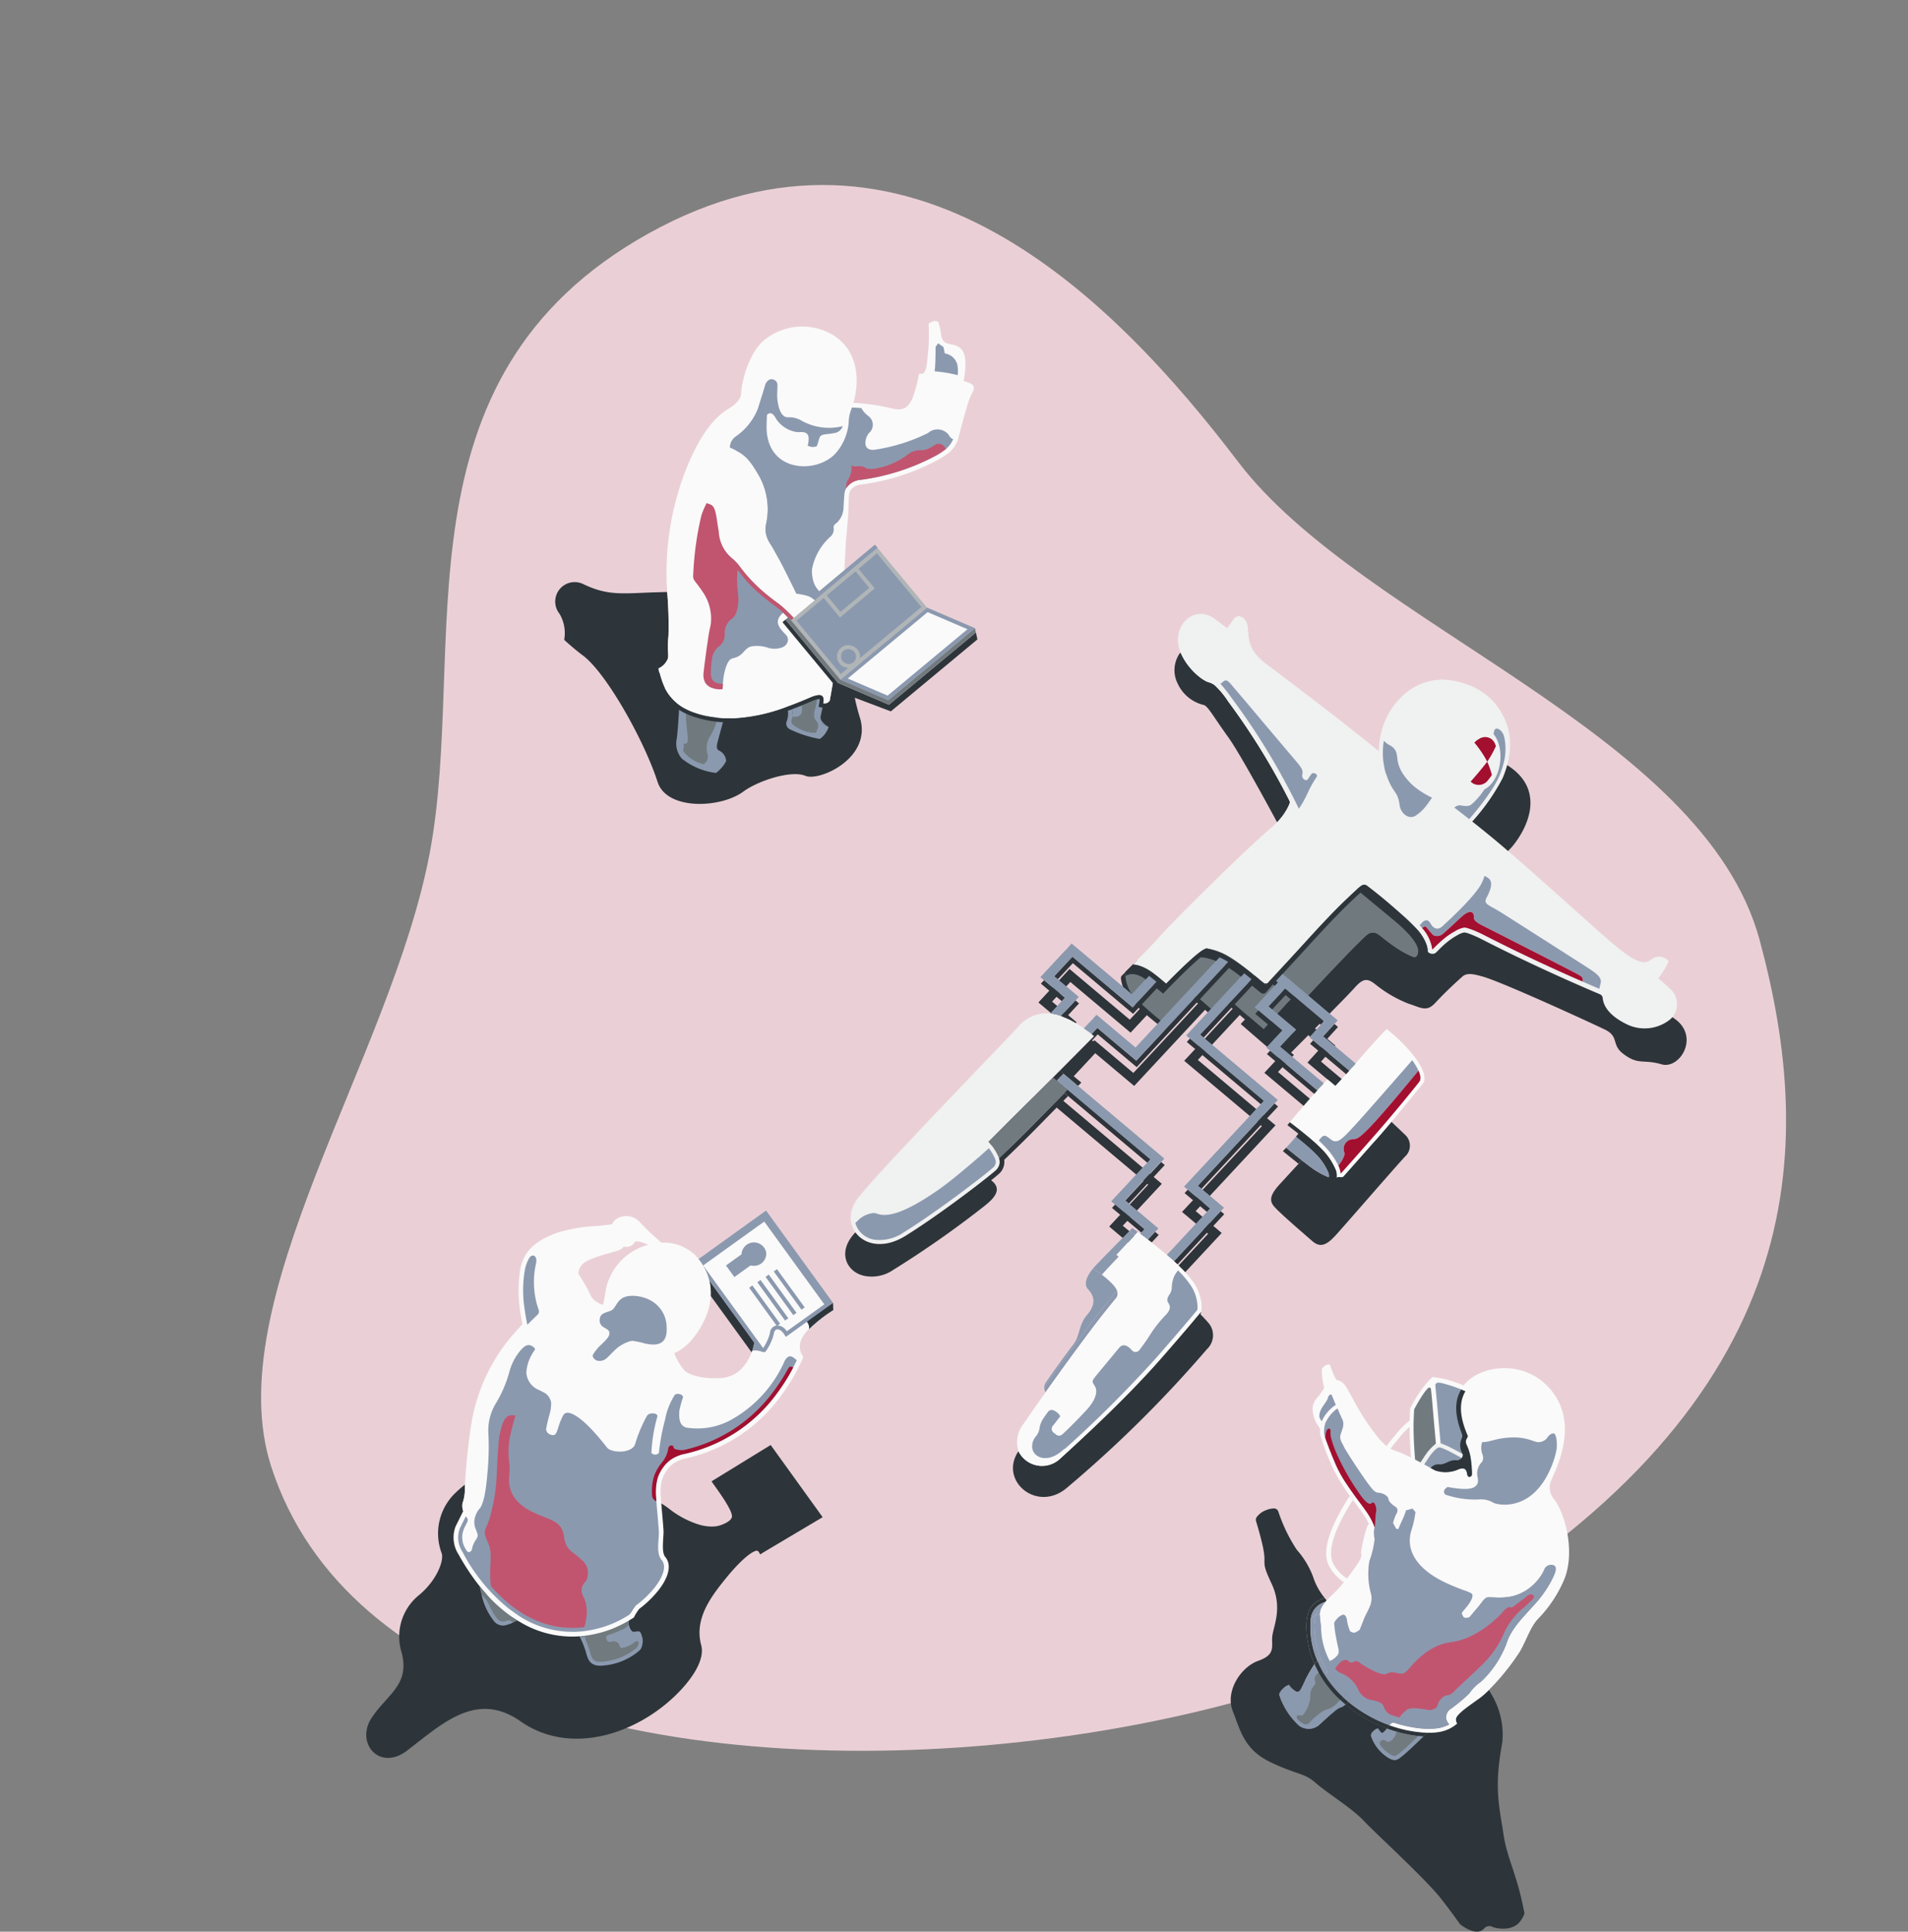 <svg xmlns="http://www.w3.org/2000/svg" width="268.424" height="271.71" viewBox="0 0 268.424 271.71"><rect x="0" y="0" width="268.424" height="271.71" fill="#808080" stroke="none"/><g transform="translate(-1057.562 -1726.514)"><path d="M193.413,23.9C157.888.75,97.245-5.238,65.61,4.442,8.56,21.912-.589,55.859.028,86.208s43.484,56.412,54.894,82.94,32.334,62.19,72.745,51.268,38.678-50.411,50.922-77.074,44.265-54,42.524-78.478C219.9,47.772,209.108,34.17,193.413,23.9Z" transform="translate(1325.986 1942.344) rotate(166)" fill="#ead0d6"/><g transform="translate(1109.092 1771.66)"><path d="M1211.625,1384.294a6.408,6.408,0,0,0-.582-.349c.153,1.83-.937,3.9-.79,5.415.515,5.307.938,6.393-6.5,9.49-.376.156-.266,2.368-.644,2.488a15.546,15.546,0,0,1-3.175.661q-.308.03-.611.047t-.625.019a13.475,13.475,0,0,1-6.562-1.665q-.294-.158-.579-.327c-.092-.055-.183-.111-.274-.167s-.186-.116-.278-.176q-.619-.4-1.2-.853v0a21.048,21.048,0,0,1-2.483-2.28c-.408-.437-.8-.886-1.165-1.342q-.373-.461-.72-.93t-.673-.948c-.575-.845-1.087-1.687-1.533-2.495a3.672,3.672,0,0,1-.4-3.387c.157-.4.361-.76.532-1.114l.019-.038c.094-.191.19-.367.285-.526a2.657,2.657,0,0,1-.311-.554,2.339,2.339,0,0,1-.175-1.215v-.018h0l0-.008v-.008h0v-.017a5.926,5.926,0,0,0,.333-1.729c0-.276.01-.581.023-.913a11.931,11.931,0,0,0-1.211,1.036,7.878,7.878,0,0,0-2.082,8.576c.388.959-.621,3.9-3.367,6.083a7.5,7.5,0,0,0-2.284,7.819c1.283,4.628-1.982,5.953-4.174,9.266-2.348,3.549,1.062,7.582,4.953,4.643,4.866-3.7,9.741-8.506,15.963-4.143,7.4,5.185,17.294,1.453,22.813-4.664,1.294-1.434,3.148-3.939,2.63-6.006-1.073-3.9,1.573-7.133,3.883-9.946.78-.929,2.663-3.017,3.793-3.353.335-.1.453.221.587.467.07.06.266-.118.343-.169l4.935-2.931,3.208-1.906.329-.195-7.314-10.153-8.323,5.112c.612.9,3.024,4.064,2.871,5-.111.679-1.577,1.227-2.167,1.312a4.744,4.744,0,0,1-.728.046,6.221,6.221,0,0,1-1.511-.211l-.091-.025-.094-.028a12.915,12.915,0,0,1-4.282-2.27c-.2-.148-.394-.29-.593-.422" transform="translate(-1169.651 -1217.673)" fill="#2d353a" fill-rule="evenodd"/><path d="M1233.935,1431.105a13.6,13.6,0,0,1,.622,1.586c.29.923.406,2.3,2.453,2.1a8.935,8.935,0,0,0,5.054-2.046,1.885,1.885,0,0,0,.286-.3,2.331,2.331,0,0,0,.25-.9c0-.053.007-.105.009-.159a2.244,2.244,0,0,0-.068-.6c-.008-.032-.017-.065-.027-.1-.057-.181-.175-.626-.371-.689a1.053,1.053,0,0,0-.364-.009,1.95,1.95,0,0,0-.245.032,1.164,1.164,0,0,1-.238.015c-.255-.018-.54-.5-.643-1.048a2.134,2.134,0,0,1-.037-.5c0-.042,0-.083.009-.124l-.125.073a16.34,16.34,0,0,1-2.383,1.147q-.387.148-.771.269a15.872,15.872,0,0,1-3.67.715c.092.181.178.36.26.538" transform="translate(-1203.721 -1245.657)" fill="#8b99af" fill-rule="evenodd"/><path d="M1234.521,1431.044h0a14.034,14.034,0,0,1,.565,1.481c.351,1.121.365,1.862,1.868,1.713a8.6,8.6,0,0,0,4.585-1.769,1.279,1.279,0,0,0,.41-.523.6.6,0,0,0,.05-.515c-.169-.219-.534.072-.69.182-.045.031-.089.063-.135.092l-.06.036-.019.011a3.5,3.5,0,0,1-1.4.552.355.355,0,0,1-.341-.266c-.026-.077-.047-.152-.075-.229a.835.835,0,0,0-.888-.426c-.111.012-.221.038-.332.057a.409.409,0,0,1-.457-.167.844.844,0,0,1-.123-.421c-.02-.24.04-.256.242-.334.352-.135.705-.238,1.056-.383.148-.061.294-.124.441-.188l.02-.009c.138-.06.276-.123.414-.186a2.352,2.352,0,0,0,.689-.366,2.128,2.128,0,0,0,.188-.187c.142-.158.124-.234.1-.428l0-.024a2.22,2.22,0,0,1-.005-.261c0-.042.005-.083.01-.124l-.125.073a16.378,16.378,0,0,1-2.383,1.147c-.131.05-.261.1-.391.143l-.007,0,0,0-.02.007h0l-.008,0h0l-.008,0-.024.008h0l-.009,0h0l-.009,0h0l-.009,0h0l-.021.006h0l-.009,0h0l-.009,0h0l-.01,0h0l-.009,0h0l-.01,0h0l-.01,0h0l-.01,0h0l-.01,0h0l-.01,0h0l-.01,0h0l-.01,0h0l-.01,0h0l-.01,0h0l-.01,0h0l-.01,0h0l-.01,0h0l-.01,0h0l-.01,0h0l-.01,0h-.012l-.01,0-.01,0-.01,0-.01,0-.009,0h0l-.01,0-.01,0-.01,0-.01,0-.009,0h0l-.01,0-.01,0-.01,0-.01,0-.008,0h0l-.01,0-.01,0-.01,0-.01,0-.008,0h0l-.01,0-.01,0-.01,0-.01,0-.007,0h0l-.01,0-.01,0-.01,0-.01,0-.006,0,0,0-.01,0-.01,0-.01,0-.01,0H1237l-.01,0-.01,0-.01,0-.01,0-.005,0h-.005l-.01,0-.01,0-.01,0-.01,0h0l-.006,0-.01,0-.01,0-.01,0-.01,0h0l-.006,0-.01,0-.01,0-.01,0-.01,0h0l-.007,0-.01,0-.01,0-.01,0-.01,0h0l-.007,0-.01,0-.01,0-.01,0-.01,0a15.651,15.651,0,0,1-2.436.472q-.3.033-.6.054.138.272.26.538.292-.025.587-.062" transform="translate(-1203.721 -1245.657)" fill="#717a7e" fill-rule="evenodd"/><path d="M1426.842,1160.69l.278.514a8.6,8.6,0,0,0,1.567-2.188,5.927,5.927,0,0,0,.274-.669q-.177-.352-.374-.737a96.3,96.3,0,0,0-8.365-13.453,11.878,11.878,0,0,0-1.827-2.208,3.18,3.18,0,0,0-.818-.437,7.331,7.331,0,0,1-3.838-4.386c-.014.017-.343.334-.357.351a4.175,4.175,0,0,0-.229,4.256,5.4,5.4,0,0,0,3.659,2.962c.6.2,1.3,1.576,3.437,4.538,1.307,1.814,4.335,7.283,6.6,11.458" transform="translate(-1298.978 -1090.675)" fill="#2d353a" fill-rule="evenodd"/><path d="M1400.989,1238.152l.453-.487-.519-.416q-.257-.207-.52-.414l-.453.486-3.178,3.414-1.02,1.1-3.487,3.745,1.524,1.282,8.894,7.483.508.428-.453.486-9.422,10.121-.452.486-.453.486-.452.486.508.427.508.427.508.427,1.63,1.372.508.427-.453.486-5.635,6.053q.252.216.5.435t.494.442l5.656-6.075.452-.486.453-.486.452-.486-.508-.427-.508-.428-.508-.427-1.63-1.372-.508-.428.453-.486,9.421-10.121.452-.486.452-.486.452-.486-.508-.427-.508-.428-.508-.427-9.4-7.911.452-.486,2.143-2.3.995-1.069.8-.861Zm-16.388,1.641-.508-.427-6.44-5.42-.508-.427-.508-.427-.508-.427-.9.972-.452.486-1.667,1.791-.452.486-.452.486-.453.486.508.428.508.428.508.427,1.417,1.192.508.427-.452.486-1.6,1.721a6.018,6.018,0,0,1,.776.14q.354.088.708.213l1.134-1.218.452-.486.452-.486.452-.486-.508-.427-.508-.428-.508-.428-1.417-1.192-.508-.427.452-.486,1.667-1.791.452-.486.508.428,6.44,5.419.508.428h0l.508.428.508.428.818-.879.087-.093.452-.486,1.539-1.654.453-.486-.049-.039-.43-.347-.038-.031-.189-.151q-.1-.076-.193-.15l-.146-.106-.456.49-1.507,1.619-.434.467Zm23.917,1.162,2.611,2.205.357.3.149.126-.445.492-.249.275-.445.492-.445.492-.445.492,1.016.855.507.427,4.063,3.418.442-.5c.147-.166.293-.332.438-.5l-4.052-3.409-.508-.428.446-.492.248-.274.445-.492.89-.984-.507-.428-.507-.428-.106-.089-.4-.339-2.594-2.19-1.092-.922-2.025-1.71-.507-.428-.45.488-.45.487.257.217-2.738,2.941-.066.071-.452.486.508.427,3.367,2.833-1.882,2.022-.355.382.508.428.508.428.508.427,5.628,4.735.445-.492.343-.374.106-.115-4.844-4.076-1.281-1.078,2.237-2.4-3.875-3.261,2.35-2.524,1.247,1.054Zm-31.911,6.923,2.33-2.5.358-.384.452-.486.508.428,3.447,2.9.508.428.508.427.508.428.452-.486.452-.486.453-.486,7.1-7.628,1.015-1.09,2.988-3.21.462-.5q-.293-.177-.592-.338t-.62-.307l-.48.516-2.761,2.967-1.022,1.1-4.009,4.306-3.1,3.328-.452.486-.508-.428-3.447-2.9-.508-.428-1.016-.855-.905.972-.452.486-.411.44c.041.027-.658.637-.62.665-.787.8-.948.944-1.734,1.741Zm-.1,4.388-1.532-1.289-.936.946,1.533,1.29.065-.065-.065.066L1387.2,1263l-4.584,4.924-.453.486-.452.486,1.016.855,3.665,3.084-.207.222-.4.427.087.065c.141.1.29.217.446.335l.444.338.086.066.558-.6.9-.972-.508-.427-4.172-3.511,4.583-4.924.905-.972-.508-.428-.508-.428Z" transform="translate(-1277.196 -1141.516)" fill="#2d343a" fill-rule="evenodd"/><path d="M1450.795,1285.257a9.108,9.108,0,0,0-2.11-3c-.156-.161-.333-.334-.528-.514l-.068-.063c-.641-.59-1.441-1.249-2.18-1.836-.584-.464-1.13-.882-1.528-1.183l-.353.426q.779.586,1.543,1.2c-.109.139-.227.286-.348.432h0q.4.318.792.641c.455.375.909.754,1.342,1.155l.044.041q.248.232.484.474a7.836,7.836,0,0,1,1.951,2.863,1.28,1.28,0,0,1,.036.421l-.052.1a11.458,11.458,0,0,1-2.842-1.676c-.252-.184-.578-.436-.93-.711-1.486,1.614-2.7,2.939-3.006,3.269-1.469,1.572-1.542,2.361-.971,3.121s3.787,3.526,5.467,4.981c.983.851,1.842.755,3.235-.77,1.608-1.764,8.347-9.561,9.8-11.115a2.071,2.071,0,0,0,.068-3.022c-.5-.476-1.035-.986-1.566-1.487q-.2-.194-.409-.384c-.6.714-1.2,1.41-1.758,2.05-3.172,3.625-4.172,1.668-6.118,4.591" transform="translate(-1314.443 -1165.97)" fill="#2d353a" fill-rule="evenodd"/><path d="M1404.871,1177.962l.466-.474q.233-.237.468-.471.581-.58,1.174-1.15.794-.763,1.607-1.5l.142-.126c.307-.273.573-.494.819-.676a4.4,4.4,0,0,1,1-.573c2.635.429,4.192,1.769,6.829,3.878.251.2.648.521,1.048.846l.516.419.439-.5c.069-.077.122-.137.155-.172l.293-.318,1.214-1.316,1.41-1.527.151-.163c1.917-2.079,4.031-4.473,6.357-6.811.865-.87,1.759-1.732,2.684-2.567.336-.3.67-.6,1.01-.889,1.739,1.379,3.561,2.848,5.3,4.312a20.05,20.05,0,0,1,2.1,2,5.229,5.229,0,0,1,1.593,2.978,2.515,2.515,0,0,1,.007.26,2.31,2.31,0,0,1-.047.408h0a2.061,2.061,0,0,1-.307.731,1.276,1.276,0,0,0,.829-.294l.06-.056c.21-.2.393-.373.56-.539a15.992,15.992,0,0,1,1.946-1.8q.133-.1.262-.19.155-.108.3-.2l.126-.216-.126.216q.227-.147.438-.267a6.854,6.854,0,0,1,1.094-.512,9.529,9.529,0,0,1,1.255.426l.648.119-.648-.119c.39.161.826.361,1.314.611,6.871,3.524,13.512,6.413,16.423,7.645l.505.213h0a2.662,2.662,0,0,0,.042.622c.008.042.016.084.027.127.22.947,1.026,2.224,3.457,3.374l-.01-.005.025.013a5.738,5.738,0,0,0,5.918-.726,2.774,2.774,0,0,0,.34-.344,2.916,2.916,0,0,0-.112-3.772c-.614-.595-1.323-1.188-1.885-1.684a11.63,11.63,0,0,0,1.459-2.392,1.7,1.7,0,0,0-1.97-.508c-1.017.495-1.333,1.711-5.174-1.389-2.469-1.993-8.256-7.372-15.448-13.624l-.181-.157c-1.423-1.236-3.027-2.541-4.4-3.635l-.441-.349a29.387,29.387,0,0,0,4.252-6.055,12.958,12.958,0,0,0,.663-1.879c2.2-8.036-4.936-12.043-9.183-12.009-4.348.035-7.478,3.745-8.347,6.8-.124.436-.222.851-.3,1.245a12.22,12.22,0,0,0-.222,2.035l-.54-.442c-2.412-1.964-7.109-5.686-15.358-11.883-2.477-1.862-2.407-3.379-2.553-5.112-.11-1.3-1.272-2.04-1.919-1.208-.149.192-.314.427-.474.667-.106.158-.422.538-.518.691-.464-.413-1.113-.875-1.65-1.284-2.979-2.266-6.372,1-4.856,4.709.76,1.858,2.831,3.9,4.006,4.148a1.982,1.982,0,0,1,.818.437,11.856,11.856,0,0,1,1.827,2.208,96.26,96.26,0,0,1,8.366,13.453q.2.385.374.737a5.852,5.852,0,0,1-.274.669,8.593,8.593,0,0,1-1.566,2.188,13.283,13.283,0,0,1-1.036.968c-3.373,2.837-13.639,13.015-15.234,14.856-.892,1.029-2.627,2.793-4,4.167a4,4,0,0,1,.677.111,6.1,6.1,0,0,1,2.117,1.07q.107.079.21.161l.228.183q.217.174.433.349c.348.282.659.539.992.828" transform="translate(-1292.345 -1084.741)" fill="#f0f1f1" fill-rule="evenodd"/><path d="M1397.895,1219.451l.015-.015.014-.015.015-.015.015-.015,0,0,.011-.011.015-.015.015-.015.015-.015.016-.015.015-.015.007-.007.008-.008.016-.015.016-.016.015-.015.016-.016.016-.016.01-.011.005-.005.016-.016.016-.016.016-.016.016-.016.016-.016.014-.014,0,0,.016-.016.016-.016.017-.017.017-.017.017-.016.017-.017h0l.016-.015.017-.017.017-.017.017-.017.017-.017.017-.017,0,0,.012-.013.018-.017.017-.017.017-.017.017-.018.018-.017.008-.009.009-.009.017-.018.018-.018.018-.018.018-.017.018-.018.012-.012.006-.005.018-.018.018-.018.018-.017.018-.018.018-.018.016-.016,0,0,.018-.018.019-.018.018-.018.018-.019.019-.018.019-.019v0l.017-.017.019-.019.019-.019.019-.019a3.614,3.614,0,0,1,.678.109,6.1,6.1,0,0,1,2.117,1.07c.071.053.141.107.21.161l.228.183.434.349q.291.236.581.474c.063.051.23.2.411.354.689-.705,1.393-1.408,2.109-2.1q.794-.763,1.607-1.5a6.565,6.565,0,0,1,1.965-1.375c2.625.428,4.824,2.275,6.829,3.879.25.2.648.521,1.049.846l.516.419c.264-.3.507-.576.594-.671l1.507-1.634,1.411-1.526a125.374,125.374,0,0,1,10.2-10.43c1.3,1.031,3.4,2.71,5.3,4.313a20.05,20.05,0,0,1,2.1,2,5.227,5.227,0,0,1,1.593,2.978,2.448,2.448,0,0,1,.007.26,2.115,2.115,0,0,1-.354,1.14c-1.1.052-3.122-.7-6.371-3.355-.887-.727-1.482-.44-2.126.2-2.327,2.3-5.819,5.987-8.068,8.384-.149-.128-.325-.278-.506-.428s-.385-.326-.581-.5l-.328.347c-.511.54-1,1.052-1.24,1.3s-1.086,1.18-2,2.2c-.5.552-1.016,1.133-1.48,1.653-.335-.289-.8-.682-1.391-1.184-1.171-.987-3.053-2.656-3.682-3.215l-.807.867-1.012,1.086c-.308-.251-.615-.507-.83-.705-.42-.384-1.557-1.357-2.255-1.951l-4.006,4.3c-.277-.233-.649-.547-.8-.67a43,43,0,0,1-3.31-2.961h0a6.545,6.545,0,0,1-.517-.6,5.167,5.167,0,0,1-.861-3.006" transform="translate(-1291.108 -1127.856)" fill-rule="evenodd"/><path d="M1402.892,1219.193q.833-.844,1.688-1.667.8-.768,1.622-1.51a7.426,7.426,0,0,1,2.165-1.5l.17-.067.18.029c2.772.452,5.011,2.315,7.136,4.015q.528.422,1.052.848l.021.017c.061-.069.122-.137.184-.2l1.508-1.634q.7-.764,1.411-1.527a127.2,127.2,0,0,1,10.255-10.483l.415-.356.429.34c1.79,1.419,3.57,2.855,5.318,4.325a20.729,20.729,0,0,1,2.168,2.068,6.184,6.184,0,0,1,1.758,3.367,3.061,3.061,0,0,1,.009.328,2.782,2.782,0,0,1-.468,1.495l-.186.276-.333.015c-2.172.1-5.253-2.221-6.822-3.505-.546-.447-.771-.308-1.24.155-2.745,2.711-5.41,5.552-8.05,8.366l-.436.464-.481-.416c-.164-.141-.329-.282-.5-.42l-.112-.094c-.378.4-.755.8-1.139,1.194-.676.694-1.335,1.46-1.983,2.182q-.741.825-1.479,1.652l-.434.486-.493-.425q-.689-.595-1.384-1.18c-1.084-.913-2.151-1.855-3.212-2.8l-1.8,1.934-.481-.392c-.291-.237-.583-.478-.86-.73-.567-.519-1.162-1.024-1.754-1.525l-4,4.3-.482-.4c-.264-.222-.526-.447-.793-.665a37.587,37.587,0,0,1-3.37-3.015,6.967,6.967,0,0,1-.572-.662,5.677,5.677,0,0,1-.945-2.493.515.515,0,0,1,.154-.45l.464-.457.015-.015.015-.015.015-.014.015-.015,0,0,.011-.011.015-.015.016-.015.015-.015.015-.015.015-.015.007-.007.008-.008.016-.016.016-.016.015-.015.016-.015.016-.016.01-.011.006-.005.016-.016.016-.016.016-.016.016-.016.016-.016.014-.014,0,0,.016-.016.016-.016.016-.016.017-.017.017-.016.017-.017h0l.016-.016.017-.017.017-.017.017-.017.017-.017.017-.017,0,0,.012-.013.018-.017.017-.017.017-.017.017-.018.018-.017.008-.009.009-.009.017-.018.018-.018.018-.018.018-.017.018-.018.012-.012.006-.006.018-.018.018-.018.018-.018.018-.018.018-.018.016-.016,0,0,.018-.018.019-.018.018-.018.018-.019.019-.018.019-.019v0l.017-.017.019-.019.019-.019.019-.019.589-.591c.084.017.168.036.251.057a6.74,6.74,0,0,1,2.352,1.182c.076.057.151.115.225.174l.23.184.436.351q.269.217.535.437" transform="translate(-1290.404 -1126.878)" fill="#2d343a" fill-rule="evenodd"/><path d="M1417.708,1221.255l-.516-.419c-.4-.325-.8-.645-1.049-.846-2-1.6-4.2-3.451-6.829-3.879a6.565,6.565,0,0,0-1.965,1.375q-.812.73-1.607,1.5c-.715.688-1.419,1.39-2.109,2.1-.181-.157-.349-.3-.411-.354q-.289-.239-.581-.474l-.434-.349-.228-.183c-.069-.055-.138-.109-.21-.161a6.1,6.1,0,0,0-2.117-1.07,3.614,3.614,0,0,0-.678-.109c-.4.4-.772.768-1.081,1.074a5.167,5.167,0,0,0,.861,3.006,6.545,6.545,0,0,0,.517.6h0a43,43,0,0,0,3.31,2.961c.151.123.523.437.8.67l4.006-4.3c.7.595,1.834,1.568,2.255,1.951.216.2.522.454.83.705l1.012-1.086.807-.867c.629.56,2.51,2.229,3.682,3.215.595.5,1.056.9,1.391,1.184.465-.521.985-1.1,1.48-1.653.916-1.021,1.75-1.943,2-2.2s.729-.761,1.24-1.3l.328-.347c.2.173.407.355.581.5s.357.3.506.428c2.249-2.4,5.74-6.086,8.068-8.384.644-.636,1.239-.924,2.126-.2,3.249,2.658,5.267,3.408,6.371,3.355a2.115,2.115,0,0,0,.354-1.14,2.448,2.448,0,0,0-.007-.26,5.227,5.227,0,0,0-1.593-2.978,20.05,20.05,0,0,0-2.1-2c-1.907-1.6-4-3.282-5.3-4.313a110.154,110.154,0,0,0-9.34,9.493q-.43.469-.861.937l-1.411,1.526-1.507,1.634c-.088.095-.33.37-.594.671" transform="translate(-1291.108 -1127.856)" fill="#707a7e" fill-rule="evenodd"/><path d="M1404.871,1177.962l.466-.474q.234-.237.469-.471.581-.58,1.174-1.15.794-.764,1.607-1.5l.142-.126c.307-.273.573-.494.819-.676a4.4,4.4,0,0,1,1-.573c2.635.429,4.192,1.769,6.829,3.878.251.2.648.521,1.048.846l.121.1a.53.53,0,0,0,.732-.061l.1-.116c.069-.077.122-.137.155-.172l.294-.318,1.214-1.316,1.41-1.527.151-.163c1.917-2.079,4.031-4.473,6.357-6.811.874-.878,1.764-1.71,2.668-2.554a3.6,3.6,0,0,1,.85-.67.51.51,0,0,1,.389-.01,3.025,3.025,0,0,1,.659.468l.029.023c.157.127.313.255.471.381q1.982,1.588,3.931,3.218a20.1,20.1,0,0,1,2.1,2c.918,1.036,2.04,2.608,1.43,4.039a2.038,2.038,0,0,1-.184.338,1.277,1.277,0,0,0,.829-.294l.06-.056c.21-.2.393-.373.56-.539a16.024,16.024,0,0,1,1.945-1.8c.089-.066.177-.13.263-.189q.155-.109.3-.205l.126-.216-.126.216c.151-.1.3-.187.438-.267a3.631,3.631,0,0,1,.934-.423.532.532,0,0,1,.347-.015,4.631,4.631,0,0,1,1.026.334l.043.018.648.119-.648-.119c.391.161.827.361,1.314.611,6.915,3.546,13.107,6.241,16.538,7.693a.649.649,0,0,1,.4.547c.143,1.491,1.425,2.753,3.514,3.741l-.01-.005.025.013a5.739,5.739,0,0,0,5.919-.726,2.774,2.774,0,0,0,.34-.344,2.916,2.916,0,0,0-.112-3.772c-.614-.595-1.323-1.189-1.885-1.683a11.668,11.668,0,0,0,1.459-2.392,1.7,1.7,0,0,0-1.97-.508c-1.017.495-1.333,1.711-5.173-1.389-2.47-1.993-8.256-7.372-15.449-13.624l-.181-.157c-1.423-1.236-3.027-2.541-4.4-3.635l-.441-.349a29.4,29.4,0,0,0,4.252-6.055,12.958,12.958,0,0,0,.663-1.879c1.244-5.467-1.175-10.305-6.766-11.695-4.41-1.095-8.182.994-10.158,4.958l-.148.3a9.238,9.238,0,0,0-.458,1.23c-.124.436-.222.851-.3,1.245a12.22,12.22,0,0,0-.222,2.035l-.54-.442c-2.412-1.964-7.109-5.686-15.358-11.883-2.477-1.862-2.407-3.379-2.553-5.112-.11-1.3-1.272-2.04-1.919-1.208-.149.192-.314.427-.474.667-.106.158-.422.538-.518.691-.463-.413-1.113-.875-1.65-1.284-2.979-2.266-6.372,1-4.856,4.709a8.533,8.533,0,0,0,3.541,3.981l.07.033a2.054,2.054,0,0,0,.395.134,1.982,1.982,0,0,1,.818.437,11.856,11.856,0,0,1,1.827,2.208,96.26,96.26,0,0,1,8.366,13.453q.126.246.245.479a.643.643,0,0,1,.024.545c-.049.122-.1.249-.168.382a8.593,8.593,0,0,1-1.566,2.188,13.189,13.189,0,0,1-1.037.968c-3.372,2.837-13.639,13.015-15.234,14.856-.892,1.029-2.627,2.793-4,4.167a3.947,3.947,0,0,1,.677.11,6.1,6.1,0,0,1,2.117,1.07q.107.079.209.161l.229.183q.217.174.433.349c.348.282.659.539.992.828" transform="translate(-1292.345 -1084.741)" fill="#f0f1f1" fill-rule="evenodd"/><path d="M1438.17,1217.428a1.144,1.144,0,0,0,.436.108c.378-.118.441-.421.477-.776.115-1.129-1.611-2.817-2.395-3.541q-.406-.372-.826-.725-.881-.741-1.774-1.474l-3.121-2.583c-3.3,2.971-6.247,6.34-9.27,9.609l-1.41,1.526-.734.8-.454.492-.32.346-.13.142c-.148.164-.294.33-.44.5s-.289.334-.434.5l-.1.114a.531.531,0,0,1-.734.06q-.318-.26-.638-.519c-2.277-1.843-5.186-4.546-8.237-4.482.147,0,.293,0,.439.009-1.4,1.114-3.877,3.631-5.306,5.11l-1.908-1.594h0c-.981-.782-2.176-1.573-3.4-.893-.05-.617-.049-.49.322-.858l.749-.745c1.69.1,3.367,1.579,4.658,2.7.822-.84,4.762-4.866,5.681-4.965a9.33,9.33,0,0,1,2.485.836,25.614,25.614,0,0,1,4.344,3.043c.25.2.648.521,1.049.846l.516.419.439-.5c.068-.077.122-.137.155-.172l.293-.318,1.213-1.316,1.411-1.526c2.666-2.883,5.716-6.4,9.191-9.541.7-.649,1.031-1,1.617-.507a66.794,66.794,0,0,1,6.794,5.931,6.149,6.149,0,0,1,1.521,2.545,2.267,2.267,0,0,1,.088.537.365.365,0,0,0,.159.311.853.853,0,0,0,.844.105.89.89,0,0,0,.279-.225c.07-.061.136-.12.2-.186a12.688,12.688,0,0,1,1.523-1.381l.025-.018q.186-.138.363-.259l0,0a9.277,9.277,0,0,1,.829-.507,3.22,3.22,0,0,1,.883-.36,1.526,1.526,0,0,1,.465.081c.186.058.369.127.551.2a16.459,16.459,0,0,1,1.572.714c6.871,3.524,13.513,6.413,16.423,7.645l.111.047a.649.649,0,0,1,.4.548c.007.077.018.157.034.24.177.959.945,2.3,3.5,3.508a5.737,5.737,0,0,0,5.918-.726,2.768,2.768,0,0,0,.34-.344l.1.065c3.93,2.491,1,7.338-1.63,6.56-2.581-.762-3.254.188-5.438-1.525-1.634-1.28-.474-2.379-2.56-3.381-2.568-1.231-14.621-6.754-17.207-7.451-.929-.25-2.09-.609-2.777,0-1.374,1.226-2.574,2.367-3.865,3.75-1.211,1.3-2.031.614-3.681.1a17.518,17.518,0,0,1-4.61-2.65c-1.132-.914-1.727-1.04-2.929.284-1.061,1.169-2.2,2.308-3.311,3.437l-.391.4-.391.4c-.711.722-1.441,1.46-2.132,2.157l-.327.329c-1.53,1.542-3.084,3.107-3.485,3.51l-.13.13-1.745-1.51-2.025-1.752-2.188-1.893,1.046-1.124c.284.246.557.479.8.682.595.5,1.055.9,1.39,1.184.465-.521.985-1.1,1.481-1.653.916-1.021,1.75-1.943,2-2.2s.729-.761,1.24-1.3l.328-.347c.2.173.406.355.581.5s.358.3.506.429c.969-1.032,7.871-8.478,8.638-8.841a1.225,1.225,0,0,1,1.049-.062c.715.313,2.534,2.218,4.989,3.25" transform="translate(-1291.099 -1128.028)" fill="#2d353a" fill-rule="evenodd"/><path d="M1451.089,1266.836l.068.063c.194.18.372.352.528.514a9.117,9.117,0,0,1,2.111,3,2.429,2.429,0,0,1,.171,1.205l.1-.034a.717.717,0,0,1,.275-.042c.344.029.444.071.645-.155,1.2-1.349,2.993-3.362,4.921-5.566.56-.64,1.155-1.336,1.758-2.05,1.233-1.46,2.5-3,3.558-4.3.3-.373.634-.753.917-1.14a.694.694,0,0,0,.161-.382,1.339,1.339,0,0,0,.014-.291,3.443,3.443,0,0,0-.04-.366,3.284,3.284,0,0,0-.206-.719q-.1-.236-.216-.47a9.91,9.91,0,0,0-.9-1.428,23.079,23.079,0,0,0-3.976-3.954l-.375.4c-.9.958-2.257,2.44-3.431,3.817l-.268.312-.365.419c-.121.139-.244.278-.367.416l-.307.346-.062.069-.371.413c-.629.7-1.22,1.335-1.662,1.81-.161-.142-.336-.294-.524-.455-.135-.115-.357-.292-.591-.476l-.6.655-.033.035-.343.374-.373.412c-1.416,1.569-2.726,3.108-3.573,4.119l-.358.428c.4.3.944.719,1.528,1.183.739.587,1.539,1.246,2.18,1.836" transform="translate(-1317.444 -1151.127)" fill="#fafafa" fill-rule="evenodd"/><path d="M1349.568,1249.2q-.205-.169-.435-.35a18.335,18.335,0,0,0-2.96-1.932l-1.073-.478a5.26,5.26,0,0,0-6.255,1.5c-1.871,2.055-18.932,19.545-22.443,23.963-3.211,4.039,1.245,8.742,6.635,5.392,4.029-2.5,9.12-6.329,11.53-8.25.467-.373.833-.673,1.071-.879a1.554,1.554,0,0,0,.548-1.79,7.592,7.592,0,0,0-1.775-2.636c.094.092.2.2.315.327l.4-.4,13.621-13.635.824-.83" transform="translate(-1247.169 -1148.607)" fill="#f0f1f1" fill-rule="evenodd"/><path d="M1333.337,1299.668c1.207-.955,2.413-2.2,1.064-3.378-.078-.069-.171-.149-.276-.239-.731.588-1.487,1.16-2.222,1.72q-2.567,1.955-5.211,3.811c-1.389.972-2.8,1.925-4.24,2.821a7.052,7.052,0,0,1-4.846,1.166,4.512,4.512,0,0,1-2.874-1.7c-1.974,2.378-.972,4.833,1.19,5.581l.041-.036.06.07a5.341,5.341,0,0,0,4.435-.779,141.6,141.6,0,0,0,12.878-9.032" transform="translate(-1246.291 -1175.248)" fill="#2d353a" fill-rule="evenodd"/><path d="M1377.423,1236.028l.452-.486-.508-.427-.452.486-.453.486-1.134,1.218c.067.024.135.048.2.074q.231.088.46.188l.98-1.052Zm-3.448-2.9-.509-.428-.508-.427-.452.485.509.428.508.428,1.416,1.192.508.427.453-.486-.508-.428Zm12.742,2.543.565-.606,1.546-1.661.453-.486q-.256-.211-.514-.42l-.453.486-1.539,1.654-.452.486-.087.093-.818.879-.508-.428-.508-.427-.508-.428-6.441-5.419-.508-.428-.453.486-1.667,1.791-.452.486.508.428.453-.486,1.667-1.791,6.44,5.419.508.427,1.016.855.508.428.453-.486.26-.28Z" transform="translate(-1277.6 -1139.548)" fill="#2d343a" fill-rule="evenodd"/><path d="M1334.814,1260.825c-2.409,1.921-7.5,5.746-11.53,8.251-3.118,1.937-5.845,1.218-7.048-.491l-.2.214c-.09.1-.175.2-.255.3a4.491,4.491,0,0,0,.485.531c2.088,1.96,5.137,1.393,7.364.01,2.6-1.617,5.137-3.419,7.6-5.241q1.587-1.175,3.148-2.388c.316-.246.635-.494.95-.746.335-.267.667-.539.988-.817a2.228,2.228,0,0,0,.848-2.067l-.021.02c1.574-1.488,3.126-3.011,4.638-4.552q2.178-2.22,4.364-4.43l-.51-.429c-1.253,1.271-3.06,3.1-4.328,4.395-1.643,1.674-3.307,3.281-4.44,4.36l-.436.414a1.594,1.594,0,0,1,.059.857,1.748,1.748,0,0,1-.609.932c-.238.206-.6.507-1.071.879m15-19.842,1.344-.409-1.344.409-.461.465c-.868.874-2.395,2.418-3.891,3.926h0l-.468.473.32.269,1.216,1.024.509.428.509.428.009-.009.458-.465-1.017-.856-1.02-.858c1.292-1.311,2.582-2.628,3.88-3.931q-.161-.141-.333-.285l.446-.479.35-.376.371.312,1.3,1.09,3.812,3.208,8.906-9.567,1.013-1.088,3.06-3.287h0l.457-.491q-.281-.187-.569-.362l-.462.5-2.988,3.21-1.016,1.091-8.457,9.086-4.586-3.859-.385-.323-.508-.428-.346.372-.106.114-.357.384Z" transform="translate(-1247.417 -1140.393)" fill="#2d343a" fill-rule="evenodd"/><path d="M1386.678,1263.763l-.453.486.508.428.453-.486,9.422-10.121.452-.486.453-.486-.508-.427-.452.486-.453.486Zm.328,3.743.508.428.452-.486-.507-.428-1.63-1.372-.508-.427-.508-.428-.452.486.508.427.508.428Zm1.524,1.283-5.656,6.076c.165.15.327.3.486.451l5.678-6.1.453-.486.453-.486-.508-.427-.453.485Zm1.119-28.174.973-1.045.8-.856h0l3.339-3.586-.482-.387-.037-.029-3.318,3.564-.8.861-.995,1.069-2.143,2.3-.453.486.508.428.452-.486Zm9,18.279c-.181.2-.338.366-.453.487l.514.422c.554.454,1.114.909,1.679,1.35l.455-.495c-.562-.442-1.189-.947-1.679-1.344Zm6.787-17.411-1.138,1.258-.445.492.508.427.445-.492,1.137-1.257Zm2.1,6.579-5.078-4.272-.445.492,5.079,4.273Zm-9.472-11.07-1.445,1.552-.452.486.508.427.452-.486,1.444-1.552.734.621,1.1.93,2.619,2.212.335.283.172.145.445-.492-.149-.126-.357-.3-2.611-2.2-1.1-.926-1.755-1.482-.257-.217-.507-.428-.507-.428-.3.329c-.031.033-.081.089-.145.161l.506.427.507.428.254.214Zm-.9,5.474.508.428.452-.486-.508-.428-1.078-.907-.765-.644-.508-.428-.508-.427-.453.486.508.428.508.428.775.652Zm-.625-1.392-.443.494Zm6.5,9.755-6.644-5.59-.453.486,6.654,5.6Zm-3.446-8.052-.452.486-.452.485-.428.46-.452.486.508.427.453-.486.428-.46.452-.486.453-.486Zm-19.436,19.1-4.146,4.454.508.427,5.051-5.426-.508-.428Zm-1.071-1.768-12.686-10.673.468-.473.453-.458,0,0,.015-.016-.2-.166-.321-.27-.469.472-.469.472-.469.472h0c-.916.92-1.677,1.681-2.059,2.054-.7.677-1.78,1.754-2.937,2.908l-3.22,3.224-.4.4c.114.125.235.265.359.422l.066.085c2.184-2.2,4.375-4.4,6.592-6.562q1.064-1.038,2.115-2.093l13.208,11.113.453-.486Zm-4.487,6.766-.452.486,4.144,3.486.454-.484Zm5.161,4.342-.558.6.526.408.992-1.066-.508-.427Zm5.871-27.257-.508-.427-.452.486.508.428.508.428,8.894,7.483.508.428.452-.486-.508-.427-8.894-7.483Z" transform="translate(-1269.24 -1142.605)" fill="#2d343a" fill-rule="evenodd"/><path d="M1278.936,1335.068l-6.339-8.735a8.362,8.362,0,0,1,.191,1.144c0,.024,0,.049.007.073l-.364-.5a8.17,8.17,0,0,1,.191,1.144c0,.024,0,.049.007.074l5.976,8.234c.015-.055.03-.108.043-.158.07-.269.107-.468.123-.559.016-.055.03-.107.043-.158.07-.269.107-.468.123-.559" transform="translate(-1224.345 -1191.362)" fill="#2d353a" fill-rule="evenodd"/><path d="M1463.61,1266.485c-1.173,1.33-2.158,2.437-2.617,2.931-1.609,1.732-2.3,2.49-3.156,1.872-.428-.309-.7-.573-.973-.57l-.022.023.022-.023c-.173,0-.346.11-.561.379l-.239.294.093.086c.188.176.372.355.547.537a10.891,10.891,0,0,1,2.118,2.9c.435-.558,1.011-1.422.828-1.879a1.364,1.364,0,0,1,1.26-1.836c.583.078,1.291-.577,2.415-1.74.456-.474,1.041-1.121,1.688-1.861,1.637-1.87,3.679-4.328,5.08-6.032a8.8,8.8,0,0,0-.884-1.47c-1.469,1.682-3.765,4.309-5.6,6.39" transform="translate(-1322.065 -1156.114)" fill="#8b99af" fill-rule="evenodd"/><path d="M1333.022,1288.714c-1.556,1.332-3.314,2.778-4.624,3.689-4.806,3.344-7.183,3.885-8.651,3.35a1.412,1.412,0,0,0-.476-.084,3.561,3.561,0,0,0-2.237,1.1l-.309.286a3.03,3.03,0,0,0,.3.745c.032.057.066.113.1.167a3.367,3.367,0,0,0,2.3,1.454,5.984,5.984,0,0,0,4.072-1.014c1.423-.885,2.816-1.827,4.189-2.787q2.625-1.837,5.176-3.785c.67-.51,1.359-1.032,2.031-1.567.387-.308.768-.621,1.135-.939a1.041,1.041,0,0,0,.444-.929,1.437,1.437,0,0,0-.12-.424,7.547,7.547,0,0,0-.843-1.424c-.34.3-.743.66-1.187,1.048l-.14.141a.543.543,0,0,1-.138.1c-.323.282-.664.577-1.016.877" transform="translate(-1247.916 -1170.19)" fill="#8b99af" fill-rule="evenodd"/><path d="M1365.865,1265.294c-1.116,1.122-2.07,2.077-2.514,2.51-1.356,1.321-4.192,4.16-6.157,6.132l-.4.4c.114.124.235.265.359.422l.086.11a7.593,7.593,0,0,1,.937,1.573c.03.069.056.137.079.206l.437-.414c1.134-1.078,2.8-2.686,4.44-4.36,1.43-1.457,3.546-3.6,4.78-4.853Z" transform="translate(-1269.24 -1158.881)" fill="#717a7e" fill-rule="evenodd"/><path d="M1255.776,1393.734c.1,1.225.224,2.448.3,3.676-.079-1.229-.205-2.452-.3-3.676" transform="translate(-1215.482 -1227.23)" fill="#8b99af" fill-rule="evenodd"/><path d="M1311.411,1144.38c.014-.089.028-.179.042-.268l-.014-.006-.108.25.044.053Z" transform="translate(-1245.046 -1094.391)" fill="#b0b5b7" fill-rule="evenodd"/><path d="M1297.8,1126.546l-.355-.428-.075.063c.143.146.273.283.385.4Z" transform="translate(-1237.614 -1084.819)" fill="#fafafa" fill-rule="evenodd"/><path d="M1251.429,1135.531l-6.472-1.232a6.637,6.637,0,0,1-3.057-2.9,14.3,14.3,0,0,1-.961-2.9,2.576,2.576,0,0,0,1.267-1.235c.271-.561-.072-1.053.147-3.362a53.976,53.976,0,0,0-.182-6.158c-.544.013-1.014.026-1.389.036-4.783.135-6.848.582-10.443-1.164a2.74,2.74,0,0,0-3.316,4.188,5.351,5.351,0,0,1,.66,3.67c.887.805,1.781,1.567,2.6,2.173,3.376,2.5,8.721,12.145,10.535,17.805,1.3,4.054,8.9,3.707,12.066,1.366,2.009-1.487,6.687-3.071,8.762-2.21,1.92.8,9.454-2.506,7.619-8.258a27.176,27.176,0,0,1-.7-2.734l3.53,1.334.594.224.949.359,12.179-10.118-.209-.973q-6.117,5.082-12.235,10.164l-.573-.246-.573-.246-3.892-1.671-2.149-.923h0l-.584-.7c-.091.547-.181,1.076-.268,1.578-.105.6-.207,1.162-.3,1.672a.991.991,0,0,1-.385.314.831.831,0,0,1-.24.057h0c-.091,0-.228-1.7-.323-1.705l-5.159.486.041,1.706a24.528,24.528,0,0,1-7.533,1.606" transform="translate(-1199.84 -1079.619)" fill="#2d353a" fill-rule="evenodd"/><path d="M1300.59,1152.713a11.854,11.854,0,0,0,.455-2.324,4.587,4.587,0,0,0-1.035.336c-.87.376-1.775.748-2.7,1.094.061.263.134.539.219.827.338,1.139-.6,1.3.237,1.965a5.419,5.419,0,0,0,3.03,1.053c.235-.466.511-1.183.193-1.5a1.477,1.477,0,0,1-.4-1.454" transform="translate(-1237.584 -1097.734)" fill="#8b99af" fill-rule="evenodd"/><path d="M1300.326,1150.364a11.849,11.849,0,0,1-.455,2.324,1.478,1.478,0,0,0,.4,1.454c.319.314.042,1.031-.193,1.5a5.417,5.417,0,0,1-3.03-1.053c-.839-.662.1-.826-.237-1.965-.085-.288-.158-.564-.219-.827q-.3.112-.6.221v0a2.4,2.4,0,0,1,.2.61,2.962,2.962,0,0,1-.16,1.325.9.9,0,0,0,.421,1.189,16,16,0,0,0,4.2,1.361,2.992,2.992,0,0,0,.939-1l.01-.017a3.837,3.837,0,0,0,.31-.65c-.114-.07-.235-.152-.356-.244a.575.575,0,0,1-.164-.009.557.557,0,0,1-.439-.6.806.806,0,0,1-.179-.595c.1-.518.291-1.311.383-1.856.022-.13.039-.246.046-.341.049-.6-.16-.94-.867-.826" transform="translate(-1236.864 -1097.709)" fill="#8b99af" fill-rule="evenodd"/><path d="M1306.855,1158.419a2.33,2.33,0,0,1-.246-.3.557.557,0,0,0,.439.6.566.566,0,0,0,.164.009,3.144,3.144,0,0,1-.357-.314" transform="translate(-1242.531 -1101.849)" fill="#8b99af" fill-rule="evenodd"/><path d="M1343.7,1053.524a20.682,20.682,0,0,0-3.247-.541c-.025.19-.054.377-.086.558a21.941,21.941,0,0,1,3.285.547c.019-.182.036-.373.048-.564" transform="translate(-1260.499 -1045.9)" fill="#8b99af" fill-rule="evenodd"/><path d="M1268.849,1154.516a14.41,14.41,0,0,1-4.891-.94q-.323-.132-.626-.282c-.068,1.409-.175,3.127-.338,4.662a3.236,3.236,0,0,0,.694,2.881,9.434,9.434,0,0,0,4.819,2.018,6,6,0,0,0,.794-.754,4.213,4.213,0,0,0,.618-.916,1.725,1.725,0,0,0-.936-1.448c-.518-.217-.389-.75-.192-1.5.177-.673.618-2.277,1.015-3.715q-.273.006-.543,0c-.139,0-.276-.006-.412-.011" transform="translate(-1219.298 -1099.28)" fill="#8b99af" fill-rule="evenodd"/><path d="M1448.453,1286.409c.352.276.678.527.93.712a11.458,11.458,0,0,0,2.842,1.676l.051-.1a1.278,1.278,0,0,0-.036-.421,7.838,7.838,0,0,0-1.95-2.863c-.157-.162-.318-.32-.484-.474l-.044-.041c-.433-.4-.887-.78-1.342-1.155q-.393-.323-.792-.641h0c-.076.093-.155.186-.232.277-.379.439-.8.9-1.135,1.267.484.4,1.4,1.143,2.194,1.765" transform="translate(-1316.847 -1168.356)" fill="#8b99af" fill-rule="evenodd"/><path d="M1419.264,1295.082l.941-1.011h0Z" transform="translate(-1302.482 -1174.194)" fill="#8b99af" fill-rule="evenodd"/><path d="M1393.264,1311.41c-1.4,1.416-3.827,3.887-4.753,4.865q-.232.246-.426.483a8.954,8.954,0,0,1,1.287.82c.49-.543,1.253-1.371,2.363-2.537l-.3-.276,2.6-2.8q-.389-.284-.78-.558" transform="translate(-1285.89 -1183.421)" fill="#8b99af" fill-rule="evenodd"/><path d="M1383.758,1329.388c-.88,1.044-1.738,2.108-2.578,3.182-1.862,2.379-3.656,4.834-5.428,7.281q-1.117,1.542-2.227,3.095a1.718,1.718,0,0,0,.16.741c2.634-3.71,5.867-8.135,7.932-10.775.878-1.121,1.652-2.073,2.311-2.861a2.236,2.236,0,0,0-.17-.663" transform="translate(-1278.141 -1192.988)" fill="#8b99af" fill-rule="evenodd"/><path d="M1455.2,1422.15c-.1-.113-.184-.221-.269-.326a3.251,3.251,0,0,0-2.379,2.2,7.409,7.409,0,0,0-.2,2.365,13.442,13.442,0,0,0,.789,3.852q.159.443.344.867c.152-.184.29-.333.41-.455a11.966,11.966,0,0,1-.93-5.938,3.306,3.306,0,0,1,.112-.522,2.7,2.7,0,0,1,1.928-1.82c.059-.073.123-.148.192-.224" transform="translate(-1320.086 -1242.177)" fill="#2d353a" fill-rule="evenodd"/><path d="M1462.94,1451.674c-.138.118-.285.245-.419.367q.346.323.711.629c.144-.111.3-.233.44-.354q-.383-.317-.733-.642" transform="translate(-1325.501 -1258.062)" fill="#2d353a" fill-rule="evenodd"/><path d="M1464.482,1453.046c-.145.121-.3.243-.44.354a19.957,19.957,0,0,0,3.2,2.176,19.149,19.149,0,0,0,2.651,1.206c.063-.077.123-.154.181-.226s.122-.154.183-.233a18.65,18.65,0,0,1-2.747-1.232,19.48,19.48,0,0,1-3.03-2.045" transform="translate(-1326.31 -1258.792)" fill="#2d353a" fill-rule="evenodd"/><path d="M1476.917,1460.05c-.061.079-.123.158-.183.233l-.181.226q.684.25,1.384.449a5.714,5.714,0,0,1,.339-.483c-.443-.121-.9-.263-1.359-.426" transform="translate(-1332.968 -1262.52)" fill="#2d353a" fill-rule="evenodd"/><path d="M1479.849,1460.961a5.687,5.687,0,0,0-.339.483q.667.189,1.343.33a1.4,1.4,0,0,1-.088-.587q-.448-.1-.916-.226" transform="translate(-1334.542 -1263.004)" fill="#2d353a" fill-rule="evenodd"/><path d="M1482.19,1461.443a1.386,1.386,0,0,0,.088.587c.233.048.467.093.7.132.509.085,1.1.162,1.7.2l.547-.532a16.466,16.466,0,0,1-3.04-.391" transform="translate(-1335.966 -1263.261)" fill="#2d353a" fill-rule="evenodd"/><path d="M1464.149,1451.906c.155-.129.3-.257.429-.367q-.376-.308-.732-.635c-.109.089-.264.219-.43.361q.349.324.733.642" transform="translate(-1325.977 -1257.652)" fill="#8b99af" fill-rule="evenodd"/><path d="M1460.413,1447.563c.167-.142.321-.271.43-.361a14.568,14.568,0,0,1-2.668-3.254l-.4.406a15.134,15.134,0,0,0,2.64,3.208" transform="translate(-1322.974 -1253.951)" fill="#8b99af" fill-rule="evenodd"/><path d="M1456.657,1442.185l.4-.407a13.319,13.319,0,0,1-.94-1.907,3.684,3.684,0,0,0-.442.386,13.918,13.918,0,0,0,.981,1.928" transform="translate(-1321.858 -1251.781)" fill="#8b99af" fill-rule="evenodd"/><path d="M1454.535,1433.3a3.619,3.619,0,0,1,.442-.386q-.079-.2-.152-.4a12.344,12.344,0,0,1-.724-3.532,6.538,6.538,0,0,1,.145-1.968,1.924,1.924,0,0,1,.081-.209h-.007l-.715.56a11.969,11.969,0,0,0,.931,5.938" transform="translate(-1320.718 -1244.829)" fill="#8b99af" fill-rule="evenodd"/><path d="M1454.408,1424.782a2.433,2.433,0,0,1,.8-.971,3.934,3.934,0,0,1,.523-.811,2.7,2.7,0,0,0-1.928,1.82,3.276,3.276,0,0,0-.112.522l.715-.56Z" transform="translate(-1320.8 -1242.803)" fill="#8b99af" fill-rule="evenodd"/><path d="M1455.782,1425.735a2.508,2.508,0,0,1,.243-1,2.435,2.435,0,0,0-.8.971Z" transform="translate(-1321.621 -1243.725)" fill="#8b99af" fill-rule="evenodd"/><path d="M1458.544,1362.037l-.223-.528.007,0c-.141-.347-.287-.7-.373-.862-.134-.257-.489.12-.539.373-.13.67-1.19,1.46-1.213,2.571a.715.715,0,0,0,.026.206,1.73,1.73,0,0,0,.334.567c.009-.021.018-.041.028-.061a5.411,5.411,0,0,1,1.952-2.262" transform="translate(-1322.139 -1209.575)" fill="#8b99af" fill-rule="evenodd"/><path d="M1244.988,1327.045l-.217.468a26.761,26.761,0,0,1-2.727,4.605,22.661,22.661,0,0,1-13.489,8.941,4.706,4.706,0,0,0-1.789.751,4.493,4.493,0,0,0-1.263,1.544,3.872,3.872,0,0,0-.276.643,7.115,7.115,0,0,0-.177,2.623c.009.135.018.269.028.4.1,1.381.25,2.758.339,4.14.059.911-.351,3.046.238,3.741a2.06,2.06,0,0,1,.358.606c.505,1.335-.432,2.962-1.229,4a14.822,14.822,0,0,1-2.779,2.709,7.205,7.205,0,0,0-.673,1.041l-.082.172-.16.1-.216.136a16.873,16.873,0,0,1-2.059,1.091l-.367.163q-.585.243-1.188.435a16.3,16.3,0,0,1-3.31.689c-.213.021-.427.037-.64.049s-.436.018-.655.02a14.179,14.179,0,0,1-7.45-2.067,5.309,5.309,0,0,1-.654-.393,9.552,9.552,0,0,0-1.638-.839,3.613,3.613,0,0,1-1.338-1.22c-.16-.2-.31-.414-.458-.626-.407-.582-.831-1.05-1.283-1.59-.112-.134-.222-.269-.33-.405a32.6,32.6,0,0,1-2.905-4.387,4.4,4.4,0,0,1-.437-3.95l.011-.027,1.065-2.141q-.038-.114-.066-.229a2.122,2.122,0,0,1-.035-.862,5.967,5.967,0,0,0,.332-1.73c0-.276.01-.581.023-.913a84.38,84.38,0,0,1,.906-8.608,25.349,25.349,0,0,1,5.471-12.036c.426-.5.844-.978,1.249-1.419q.234-.255.463-.5c-.041-.195-.087-.419-.132-.668a19.89,19.89,0,0,1-.181-7.109,6.428,6.428,0,0,1,.436-1.361c.983-2.167,2.967-2.99,4.5-3.638a21.621,21.621,0,0,1,5.827-1.024c.729-.088,1.482-.168,2.123-.233a2.572,2.572,0,0,1,.333-.51,1.132,1.132,0,0,1,.086-.092,2.553,2.553,0,0,1,3.389.153,34.262,34.262,0,0,0,3.167,3.019,6.29,6.29,0,0,1,3.914,1.094,5.515,5.515,0,0,1,1.252,1.123l.4.511a4.457,4.457,0,0,1,.3.465,7.632,7.632,0,0,1,.859,2.122,8.367,8.367,0,0,1,.191,1.144c0,.024,0,.049.006.073.246,2.892-1.417,5.942-3.2,7.715a6.753,6.753,0,0,1-1.928,1.3,8.972,8.972,0,0,0,1.374,2.347c.808.9,3.2,1.32,5.383,1.133a4.424,4.424,0,0,0,2.792-1.373,6.324,6.324,0,0,0,1.187-1.846c.094-.218.173-.427.239-.622a2.789,2.789,0,0,1,.407-.036,2.4,2.4,0,0,1,.531.05c.086.018.165.041.237.064.306.1.507.206.705.027h0a1.164,1.164,0,0,0,.246-.375,6.742,6.742,0,0,0,.909-2.093c.121-.869.787-.772,1.261-.217.044.051.087.106.13.164a4.98,4.98,0,0,1,.3.47l.455-.327,2.517-1.807a1.88,1.88,0,0,1,.265.493h0l.006.02a1.279,1.279,0,0,1,.037.5,6.009,6.009,0,0,0-.9,1.119,2.626,2.626,0,0,0-.158.313,2.518,2.518,0,0,0-.158,1.764l.013.041a2.517,2.517,0,0,0,.314.6.426.426,0,0,1-.029.365m-22.533-15.763a8.231,8.231,0,0,0-5.159,6.1c-.107.753-.239,1.457-.379,2.091a3.53,3.53,0,0,1-.711-.3c-.965-.546-.98-.986-1.449-1.885-.1-.2-.252-.459-.422-.747-.279-.472-.614-1.016-.894-1.464h0a2.063,2.063,0,0,1,1.2-1.76,7.522,7.522,0,0,1,.724-.337h0c1.667-.682,3.521-1.011,3.98-1.28a1.923,1.923,0,0,0,.491-.43,1.362,1.362,0,0,0,1.587-.687,1.64,1.64,0,0,1,.922.086,9.493,9.493,0,0,1,.928.35A8.359,8.359,0,0,0,1222.455,1311.282Z" transform="translate(-1183.604 -1181.061)" fill="#fafafa" fill-rule="evenodd"/><path d="M1244.356,1314.928l.22.161a1.321,1.321,0,0,0,.843-.758l-.407-.3Z" transform="translate(-1209.405 -1184.816)" fill="#fafafa" fill-rule="evenodd"/><path d="M1390.5,1336.042c.031-.12.061-.255.084-.4l-.222.268q-.367.443-.84,1.007c-1.167,1.391-2.814,3.319-4.918,5.7-4.077,4.619-9.235,9.473-12.319,12.309-.612.564-1.143,1.047-1.567,1.434a3.694,3.694,0,0,1-5.836-1.063,5.012,5.012,0,0,0-.337.582c-1.938,3.948,3.093,7.9,7.064,4.64a171.147,171.147,0,0,0,19.794-19.577,2.676,2.676,0,0,0,.392-3.474c-.227-.289-.518-.618-.85-.966l-.19-.2q-.125-.129-.256-.26" transform="translate(-1273.138 -1196.313)" fill="#2d353a" fill-rule="evenodd"/><path d="M1475.844,1172.217c.05.18.1.359.158.535l.123-.054-.224-.508a3.371,3.371,0,0,1-.186-.609,4.689,4.689,0,0,0,.129.636" transform="translate(-1332.522 -1109.012)" fill="#8b99af" fill-rule="evenodd"/><path d="M1506.964,1171.492c.024-.046.049-.093.073-.14-.052-.092-.11-.185-.172-.278-.046.1-.094.191-.145.287.027.044.054.089.079.133s.053.094.078.142l.081-.133Z" transform="translate(-1349.021 -1108.742)" fill="#fafafa" fill-rule="evenodd"/><path d="M1508.668,1167.4a1.885,1.885,0,0,0-.211-.309,1.935,1.935,0,0,1,.14.189c.025.039.049.079.071.119" transform="translate(-1349.946 -1106.625)" fill="#8b99af" fill-rule="evenodd"/><path d="M1400.214,1311.035c-.306-.224-.536-.389-.664-.481l-.395.4q.39.274.78.558l.292-.314Z" transform="translate(-1291.781 -1182.966)" fill="#8b99af" fill-rule="evenodd"/><path d="M1401.432,1311.745l.085-.091-.1-.072Z" transform="translate(-1292.986 -1183.513)" fill="#8b99af" fill-rule="evenodd"/><path d="M1502.662,1179.666c1.376,1.094,2.98,2.4,4.4,3.635l.18.157a6.752,6.752,0,0,0,.646-.677c2.24-2.732,4.438-7.721-.272-11.074q-.23-.164-.483-.323a14.515,14.515,0,0,1-.516,1.531c-.045.114-.095.23-.147.348a29.4,29.4,0,0,1-4.252,6.054l.441.349" transform="translate(-1346.627 -1108.907)" fill="#2d353a" fill-rule="evenodd"/><path d="M1283.657,1072.925q.023-.417.045-.835t.043-.818q.022-.411.043-.819c.037-.759.06-1.438.136-2.2.084-.849.142-1.7.224-2.554.077-.8.067-1.553.105-2.349.018-.349.028-.7.061-1.046a1.52,1.52,0,0,1,.18-.611,2.071,2.071,0,0,1,1.574-.846,31.363,31.363,0,0,0,10.576-3.374,11.143,11.143,0,0,0,1.723-1.111,4.244,4.244,0,0,0,1.2-1.631c.479-1.74.926-3.535,1.464-5.253a8.637,8.637,0,0,1,.578-1.471c.395-.683.363-1.132-.276-1.4-.291-.12-.591-.229-.9-.326.032-.177.063-.363.092-.554a12,12,0,0,0,.159-2.044c-.05-1.7-.718-2.3-1.86-2.51-.869-.16-1.458-.345-1.582-1.515a8.157,8.157,0,0,0-.383-1.688.781.781,0,0,0-.641-.1,1.494,1.494,0,0,0-.714.4,28.625,28.625,0,0,1-.195,5.176c-.092.967-.283,1.846-.809,1.836-.089,0-.2-.005-.332-.009a21.321,21.321,0,0,1-.937,3.473c-.578,1.161-1.109,1.81-2.839,1.413a31.676,31.676,0,0,0-4.565-.742h0c-.352-.028-.654-.042-.906-.049,1.063-3.657.339-7.412-2.6-9.374a8.426,8.426,0,0,0-9.923.533c-1.9,1.52-3.147,5.235-3.274,7.56-.045.829-.92,1.609-1.845,2.16-1.569.935-3.825,3.135-6.018,8.789a39.82,39.82,0,0,0-2.536,16.931,54.159,54.159,0,0,1,.182,6.158c-.219,2.309.124,2.8-.147,3.363a2.578,2.578,0,0,1-1.267,1.234,14.288,14.288,0,0,0,.961,2.9,6.636,6.636,0,0,0,3.058,2.9q.3.151.626.282a14.406,14.406,0,0,0,4.891.94c.137,0,.274.009.412.011q.27,0,.542,0a24.532,24.532,0,0,0,7.534-1.606c.2-.072.4-.146.6-.22.926-.347,1.831-.719,2.7-1.095a4.566,4.566,0,0,1,1.035-.336c.707-.114.917.223.867.826-.008.1-.024.211-.046.341a1.6,1.6,0,0,0,.281,0,.833.833,0,0,0,.241-.057.99.99,0,0,0,.385-.314c.094-.51.2-1.072.3-1.672.088-.5.178-1.03.268-1.578l-.463-.558h0l-5.543-6.69,1.354-1.132-.46-.48,2.463-2.06a4,4,0,0,0-.452-.346,2.293,2.293,0,0,0-.545-.267,6.908,6.908,0,0,0-.759-.189c-.343-.066-.629-.1-.758-.113l2.132-2.6a5.546,5.546,0,0,0,.1.593,3.03,3.03,0,0,0,.443,1.09c.159.209.316.411.458.59l.346-.289.426-.357,2.758-2.307M1300.872,1050h0" transform="translate(-1216.396 -1037.843)" fill="#fafafa" fill-rule="evenodd"/><path d="M1435.34,1405.456c1.618,3.419.213,6.03.088,7.434s.516,2.522-1.964,3.4-4.691,4.3-3.59,7.083,1.6,5.427,5.4,7.223,4.593,1.407,6.28,2.885,5.075,3.525,6.771,5.333,8.6,8.092,10.793,10.867c.861,1.091,1.831,2.4,2.764,3.7,1.023.747,2.518,1.532,3.361.55a.964.964,0,0,1,1.222-.189c.633.251,2.8.6,3.859-.819a4.5,4.5,0,0,0,.588-1.089c-.139-.75-.3-1.542-.5-2.345-.919-3.805-2.012-5.87-2.434-8.683-.637-4.246-1.37-6.627-.188-13.032a11.022,11.022,0,0,0-1.59-6.884q-.142-.251-.292-.494a11.588,11.588,0,0,1-1.186,1.059c-.994.738-2.62,1.258-3.305,1.9-.487-.124-1.042.977-.664,1.451.156.2-.182.549-.088.691-.724.15-1.245.444-1.7.546a5.6,5.6,0,0,1-1.727.355l-.547.532c-.96.93-2.318,2.228-2.823,2.624-.8.633-1.074.939-2.022.423a5.776,5.776,0,0,1-2.48-2.994.65.65,0,0,1,.159-.677c.068-.068.14-.137.217-.2h0q.055-.048.111-.094a.791.791,0,0,1,.448-.2,6.119,6.119,0,0,0,.473.587c.168.16.491-.214.785-.582a19.251,19.251,0,0,1-2.651-1.205,20.367,20.367,0,0,1-2.758-1.817q-.225-.177-.444-.36a2.062,2.062,0,0,1-.752.445c-.351-.009-2.56,2.1-3.031,2.505-1.24,1.077-4.9-2.514-5.3-3.686l-.229-.671a1.88,1.88,0,0,1,.368-.643,2.251,2.251,0,0,1,.244-.242,2.585,2.585,0,0,1,.764-.459,3.071,3.071,0,0,0,1,.913c.5.216.677-.344.932-.819a21.26,21.26,0,0,1,1.644-2.985l.031-.037q-.185-.425-.344-.868a13.445,13.445,0,0,1-.789-3.852,7.4,7.4,0,0,1,.2-2.365,3.25,3.25,0,0,1,2.379-2.2,9.048,9.048,0,0,1-1.652-3,12.016,12.016,0,0,0-2.283-3.789,22.561,22.561,0,0,1-2.608-5.392.654.654,0,0,0-.636-.433,3.2,3.2,0,0,0-1.129.26,2.84,2.84,0,0,0-1.266.95.643.643,0,0,0-.1.583c.362,1.2.744,2.567.98,3.7.558,2.684-.41,1.681,1.21,5.1" transform="translate(-1307.973 -1227.83)" fill="#2d353a" fill-rule="evenodd"/><path d="M1446.521,1445.509a3.069,3.069,0,0,1-1-.913,2.592,2.592,0,0,0-.764.459,2.23,2.23,0,0,0-.244.242,1.878,1.878,0,0,0-.368.643c.068.2.144.42.229.671a9.856,9.856,0,0,0,2.349,3.519,1.974,1.974,0,0,0,1.211.611h0a2.256,2.256,0,0,0,1.738-.444c.472-.41,2.68-2.514,3.031-2.505a2.062,2.062,0,0,0,.752-.445c-.144-.121-.286-.243-.425-.368l-.286-.262-2.622-3.164a14.44,14.44,0,0,1-.991-1.884l-.031.037a21.242,21.242,0,0,0-1.644,2.986c-.255.475-.43,1.035-.931.819m6.93,1.836c-.144-.121-.286-.243-.425-.368-.1-.086-.192-.173-.286-.262Q1453.087,1447.04,1453.452,1447.345Z" transform="translate(-1315.72 -1252.738)" fill="#8b99af" fill-rule="evenodd"/><path d="M1452.239,1456.779a2.253,2.253,0,0,0,1.739-.444c.471-.409,2.68-2.514,3.031-2.505a2.049,2.049,0,0,0,.752-.445q-.216-.181-.425-.367a2.354,2.354,0,0,1-.41.265,6.137,6.137,0,0,0-1.895,1.35c-.476.422-.938.867-1.418,1.283a1.611,1.611,0,0,1-1.128.326,3.677,3.677,0,0,0-.247.537" transform="translate(-1320.029 -1258.778)" fill="#8b99af" fill-rule="evenodd"/><path d="M1479.8,1462.592c-.344-.039-.673-.087-.974-.137-.234-.039-.468-.084-.7-.132q-.675-.14-1.343-.33a.85.85,0,0,0-.123.272c-.061.481-.864,1.388-1.282,1.077-.752-.56-1.058.176-.987.34a.552.552,0,0,1,.043.159,4.934,4.934,0,0,0,1.517,1.376,1.109,1.109,0,0,0,.6.187,3.451,3.451,0,0,0,.815-.558c.62-.487,1.258-1.128,1.831-1.674l.605-.58" transform="translate(-1331.81 -1263.553)" fill="#717a7e" fill-rule="evenodd"/><path d="M1475.4,1461.476q-.7-.2-1.384-.45c-.294.368-.617.742-.785.582a6.12,6.12,0,0,1-.472-.587.792.792,0,0,0-.448.2c-.038.031-.075.062-.111.094-.076.068-.149.137-.217.205a.65.65,0,0,0-.159.677,5.775,5.775,0,0,0,2.48,2.994c.948.516,1.218.21,2.022-.423.5-.4,1.863-1.694,2.823-2.624-.247-.017-.492-.04-.73-.067q-.3.291-.605.58c-.573.547-1.211,1.187-1.831,1.674a3.449,3.449,0,0,1-.815.558,1.107,1.107,0,0,1-.6-.186,4.933,4.933,0,0,1-1.517-1.376.583.583,0,0,0-.043-.159c-.071-.163.235-.9.987-.339.418.311,1.221-.6,1.282-1.077a.832.832,0,0,1,.123-.272" transform="translate(-1330.433 -1263.036)" fill="#8b99af" fill-rule="evenodd"/><path d="M1497.349,1457.584a1.274,1.274,0,0,0,.249-.389l.018-.13a1.068,1.068,0,0,0-.266.519" transform="translate(-1344.035 -1260.931)" fill="#2d353a" fill-rule="evenodd"/><path d="M1465.714,1390.918c.107-.146.225-.3.351-.462l-.169-.235c-.119.15-.238.3-.354.459l.172.238" transform="translate(-1327.109 -1225.36)" fill="#fafafa" fill-rule="evenodd"/><path d="M1466.429,1390.957l-.168-.233c-.126.162-.244.316-.351.462.057.079.114.157.17.234.112-.157.23-.312.349-.463" transform="translate(-1327.304 -1225.628)" fill="#fafafa" fill-rule="evenodd"/><path d="M1455.54,1359.577a1.727,1.727,0,0,1-.334-.567.713.713,0,0,1-.027-.206c.023-1.111,1.084-1.9,1.214-2.571.049-.254.4-.63.539-.373.085.163.231.515.372.863.078.189.153.376.216.531h0a5.417,5.417,0,0,0-1.953,2.262c-.009.02-.019.04-.027.061m9.663,3.851q.17-.246.354-.484c.325-.42.69-.81,1.01-1.231a9.562,9.562,0,0,1,1.326-1.364c0,.1,0,.2,0,.3,0,.219.006.443.012.671.034,1.232.115,2.446.186,3.344-.2-.1-.395-.2-.583-.286a12.034,12.034,0,0,0-1.35-.568A5.854,5.854,0,0,1,1465.2,1363.428Zm-.048-.026.01.006-.01-.006Zm-.46-.312h0Zm-3.315,9.528.049.072a8.954,8.954,0,0,1,.746,1.312c-.093.131-.168.243-.215.323a1.862,1.862,0,0,0-.125.288,22.092,22.092,0,0,0-.757,3.289c-.043.518.281.529-.518,1.727-.374.56-.883,1.285-1.477,2.045a5.622,5.622,0,0,1-1.846-1.929c-1.362-2.317,1.15-6.647,2.387-8.664.093-.151.194-.3.3-.451.589.8,1.12,1.5,1.456,1.988Zm1.169.875a10.967,10.967,0,0,0-.561-.966l-.1-.148c-.4-.583-.835-1.151-1.254-1.719-.132-.179-.264-.358-.395-.539-.119.152-.237.307-.349.463l-.17-.234-.172-.238c.116-.156.235-.309.354-.459-.3-.417-.589-.837-.871-1.265a17.293,17.293,0,0,1-1.465-2.6c-.429-.993-.845-2-1.22-3.013-.086-.232-.21-.554-.313-.867a2.861,2.861,0,0,1,.033-2.148,5.176,5.176,0,0,1,1.426-1.814c.068-.053.155-.116.248-.177.224.524.481,1.111.657,1.479.381.794.019,1.383-.209,2.124s.194,1.194.469,1.808c.225.5,1.876,3.018,2.888,4.468q.086.124.165.235c.059.083.114.162.167.234h0c.085.118.161.221.225.306.767,1.011.955,1.173,1.5,1.209.38.026,1.251.336,1.307.9.029.287.479.748.917,1.017.663.407.23.966.075,1.277a9.887,9.887,0,0,0-.351,1.042l.447.822.625.072a3.459,3.459,0,0,1,.292-.628,9.87,9.87,0,0,0,.774-2l.6-.288.423.483a13.828,13.828,0,0,1-.54,2.462c-.951,2.844.652,5.7,5.336,7.736.752.325,1.492.6,2.255.892.392.158.436.311.748.542a.306.306,0,0,1,.1.311,1.947,1.947,0,0,1-.183.4,6.752,6.752,0,0,1-.963,1.275,2.4,2.4,0,0,0-.29.43,1.913,1.913,0,0,0-.3.675c-.051.284.088.374.265.564.284.307.542.229.834-.021a9.716,9.716,0,0,0,.9-1.132l.074-.087c.422-.474.815-.965,1.2-1.466a1.716,1.716,0,0,1,.627-.525c.017-.008.935-.04,1.013-.037a8.744,8.744,0,0,0,2.4-.14,6.628,6.628,0,0,0,3.855-2.465,9.193,9.193,0,0,0,.765-1.141,1.9,1.9,0,0,1,.624-.492c.119-.047.278-.089.4-.126l.424,1a9.02,9.02,0,0,1-.446,1.05,15.908,15.908,0,0,1-2.564,3.534c-.192.212-.378.416-.553.612-.937,1.05-2.575,2.708-3.155,4.589a14.221,14.221,0,0,1-3.433,5.263q-.107.1-.211.186a6.424,6.424,0,0,0-1.627,1.652,23.942,23.942,0,0,1-2.536,2.114,1.449,1.449,0,0,0-.7,1.423,1.8,1.8,0,0,0,.428.794,5.484,5.484,0,0,1-1.389.5,11.274,11.274,0,0,1-3.766-.1q-.42-.071-.838-.162a18.273,18.273,0,0,1-2.064-.579c-.1.131-.219.3-.347.466.461.164.915.305,1.359.426q.467.128.916.225a16.518,16.518,0,0,0,3.04.391,7.848,7.848,0,0,0,1.82-.125,5.031,5.031,0,0,0,2.395-1.161,1.05,1.05,0,0,1-.167-.577.352.352,0,0,1,0-.057,1.066,1.066,0,0,1,.267-.519,3.839,3.839,0,0,1,.347-.364c.685-.643,1.827-1.4,2.82-2.14a11.531,11.531,0,0,0,1.186-1.059,33.356,33.356,0,0,0,4.413-5.479c.884-1.578,1.442-3.348,2.432-4.448a18.005,18.005,0,0,0,3.8-5.717c1.493-3.8.141-9-1.406-11.133a2.537,2.537,0,0,1-.418-2.825c1.115-2.472,3.864-8.521-.517-13.093-3.537-3.691-9.056-3-11.461-.593a4.749,4.749,0,0,0-.392.443,18.065,18.065,0,0,0-2.183-.772,13.065,13.065,0,0,0-1.507-.32c-.168-.027-.329-.049-.48-.068l-.218-.026-.058.056c-.082.081-.167.166-.253.255-.06.063-.121.127-.183.193a13.169,13.169,0,0,0-1.348,1.71c-.235.356-.448.7-.64,1.026-.249.422-.464.816-.645,1.171-.029.427-.056.911-.074,1.442l.008-.006-.008.02c0,.091-.007.183-.009.277a11.368,11.368,0,0,0-1.866,1.836c-.318.418-.682.807-1.006,1.226q-.2.255-.38.517l.008.007c-.3-.25-.6-.58-1.078-1.076a33.6,33.6,0,0,1-3.6-5.477c-.942-1.68-1.128-2.14-1.657-2.488a1.861,1.861,0,0,0-.719-.287,8.042,8.042,0,0,1-.452-.905c-.195-.471-.359-.915-.479-1.257a1.071,1.071,0,0,0-.6.134,1.389,1.389,0,0,0-.493.482,7.313,7.313,0,0,0,.1,1.678c.066.377.14.706.212.989a8.93,8.93,0,0,1-1.116,1.551,2.28,2.28,0,0,0-.467,1.921,3.978,3.978,0,0,0,.56,1.589,7.383,7.383,0,0,0,.459.7,4.8,4.8,0,0,0-.011.739,30.983,30.983,0,0,0,1.738,4.653,23.807,23.807,0,0,0,2.459,4.056c-.163.219-.319.443-.458.669-1.406,2.293-3.938,6.719-2.393,9.347a6.3,6.3,0,0,0,2,2.113,19.975,19.975,0,0,1-1.867,2q-.126.115-.238.226c.009.037-.287.3-.326.341-.069.076-.132.151-.191.224a3.929,3.929,0,0,0-.523.811,2.5,2.5,0,0,0-.243,1,13.526,13.526,0,0,0,.159,1.537c.039.51.034.99.06,1.491a10.519,10.519,0,0,0,1.216,3.553c.086.145.217.125.394.141.936.085,1.189-.619,1.121-1.422a2.634,2.634,0,0,0-.1-.449c-.044-.144-.087-.28-.126-.426-.136-.551-.228-1.1-.337-1.66-.086-.409-.211-.857-.275-1.26-.037-.255,0-.231.218-.4.083-.066.165-.129.246-.2.556-.48.349-.178.942-.287l.093-.017a9.4,9.4,0,0,1,.464,1.348l.022.068c.025.075.051.15.077.225a1.165,1.165,0,0,0,.635.7c.566.28.854-.113.9-.652a2.715,2.715,0,0,1,.224-1.061l.024-.061q.117-.29.229-.581c.451-1.174,1.328-2.111,1-3.551a10.509,10.509,0,0,1-.23-4.6,13.415,13.415,0,0,0,.735-3.075,6.615,6.615,0,0,1-.1-.788,2.766,2.766,0,0,1,.077-.8.648.648,0,0,0,.017-.093,6.228,6.228,0,0,0-.413-.989Z" transform="translate(-1321.115 -1204.792)" fill="#fafafa" fill-rule="evenodd"/><path d="M1463.76,1428.131c-.085-.244-.167-.481-.237-.685l-.414.038.066.066q.274.278.585.581" transform="translate(-1325.814 -1245.169)" fill="#8b99af" fill-rule="evenodd"/><path d="M1302.764,1337.6a20.863,20.863,0,0,1,2.933-2.364c.187-.127.345-.231.462-.308l-.153-.211-.451.324-2.835,2.035.006.02a1.274,1.274,0,0,1,.037.5" transform="translate(-1240.463 -1195.826)" fill="#2d353a" fill-rule="evenodd"/><path d="M1455.569,1448.026a13.581,13.581,0,0,1-2.449-3,5.1,5.1,0,0,0-.358-.854c-.227-.2-.566.328-.682.489-.246.341-.054.567-.014.885.032.247-.229.516-.37.7-.534.862-.236.975-.4,1.834a4.746,4.746,0,0,1-.9,1.967.546.546,0,0,1-.134.12.731.731,0,0,1-.081.034c-.228.031-.74-.2-.729.217.01.389.824.956,1.182,1.045a.737.737,0,0,0,.492-.126c.108-.1.2-.239.3-.353a11.4,11.4,0,0,1,1.147-.977,3.42,3.42,0,0,1,.992-.621l.029-.007a3.145,3.145,0,0,0,1.5-.874,3.056,3.056,0,0,1,.468-.486" transform="translate(-1318.549 -1254.047)" fill="#717a7e" fill-rule="evenodd"/><path d="M1443.529,1254.028l-.379.407.379-.407-.425-.358Z" transform="translate(-1315.168 -1152.695)" fill="#8b99af" fill-rule="evenodd"/><path d="M1444.174,1246.96" transform="translate(-1315.738 -1149.124)" fill="#8b99af" fill-rule="evenodd"/><path d="M1444.588,1252.077l.061.749h0Z" transform="translate(-1315.958 -1151.847)" fill="#8b99af" fill-rule="evenodd"/><path d="M1384.095,1229.708l-.867,0,.867,0Z" transform="translate(-1283.305 -1139.941)" fill="#8b99af" fill-rule="evenodd"/><path d="M1302.056,1136.759q.06-.363.119-.726l-.025-.03-.043-.053-.409-.494-.466-.563-5.3-6.4-.355-.427-.354-.428-.426.356.354.427.354.428,5.612,6.773.94,1.134" transform="translate(-1236.247 -1085.629)" fill="#2d353a" fill-rule="evenodd"/><path d="M1534.849,1236.224l.009,0,.013.006Z" transform="translate(-1363.99 -1143.411)" fill="#8b99af" fill-rule="evenodd"/><path d="M1534.613,1236.12h0l.021.009Z" transform="translate(-1363.865 -1143.356)" fill="#8b99af" fill-rule="evenodd"/><path d="M1533.2,1235.494l.015.007.007,0Z" transform="translate(-1363.11 -1143.023)" fill="#8b99af" fill-rule="evenodd"/><path d="M1532.818,1235.327l.015.007.007,0Z" transform="translate(-1362.909 -1142.934)" fill="#8b99af" fill-rule="evenodd"/><path d="M1532.723,1235.285h0l.022.01Z" transform="translate(-1362.859 -1142.911)" fill="#8b99af" fill-rule="evenodd"/><path d="M1532.44,1235.16l.015.007.007,0Z" transform="translate(-1362.708 -1142.845)" fill="#8b99af" fill-rule="evenodd"/><path d="M1324.38,1124.009l-12.2,10.132,1.688.724,4.49,1.928.573.246.48-.4,11.237-9.336.479-.4-.573-.246-6.178-2.652" transform="translate(-1245.5 -1083.696)" fill="#8b99af" fill-rule="evenodd"/><path d="M1286.388,1084.605a3.022,3.022,0,0,1-.443-1.089,4.96,4.96,0,0,1-.127-1.423,8.174,8.174,0,0,1,2.632-4.624,1.387,1.387,0,0,0,.42-1.141c-.07-.388.152-.589.443-.779a3.06,3.06,0,0,0,.944-2.167c.02-.489.059-.979.089-1.468.007-.119.016-.237.027-.356a2.17,2.17,0,0,1,.263-.874,2.654,2.654,0,0,1,2.058-1.177,30.968,30.968,0,0,0,10.342-3.294,10.588,10.588,0,0,0,1.622-1.041,3.564,3.564,0,0,0,1.016-1.383,1.154,1.154,0,0,1-.617-.608,2.011,2.011,0,0,0-2.915-.259,25.151,25.151,0,0,1-7.608,2.367c-1.761.109-1.218-1.8-.69-2.37a1.527,1.527,0,0,0-.115-2.4,3.314,3.314,0,0,1-.962-1.1q-.284-.026-.568-.044c-.23-.015-.5-.03-.765-.034q-.081.232-.171.461a5.7,5.7,0,0,0-.28,1.535c0,.054-.008.189-.029.389a7.532,7.532,0,0,1-1.576,3.77,4.555,4.555,0,0,1-.734.754c-2.816,2.308-8.621,1.935-9.174-3.355a8.276,8.276,0,0,1-.038-1.136c0-.15.033-1.331.064-1.384a.691.691,0,0,1,.356-.232c.543-.062.785.615,1.053.989a4.318,4.318,0,0,0,2.162,1.519,2.888,2.888,0,0,0,1.068.143c.935-.064,1.223.321,1.217.979a4.014,4.014,0,0,1-.142.912,1.4,1.4,0,0,0,.665.2,1.809,1.809,0,0,0,.612-.091c.109-.292.23-.655.346-1.087.2-.741.877-.516,2.085-.777a1.453,1.453,0,0,0,1.229-.976,7.962,7.962,0,0,1-5.706-.716,3.426,3.426,0,0,0-2.022-.526c-1.158.014-1.45-2.007-1.493-2.854-.017-.587.042-1.163.029-1.743a.785.785,0,0,0-.676-.736.685.685,0,0,0-.131-.022.641.641,0,0,0-.367.088l-.035.022a1.305,1.305,0,0,0-.547.827c-.09.262-.163.529-.243.795l-.009.031c-.057.182-.113.363-.17.544q-.3.949-.6,1.9a8.567,8.567,0,0,1-3.068,3.832,1.927,1.927,0,0,0-.75.99,2.338,2.338,0,0,0-.1.572c2.129.973,2.7,1.579,4.1,3.971a9.658,9.658,0,0,1,.975,6.905,3.745,3.745,0,0,0,.952,3.11c1.243,2.242,3.34,6.575,3.34,6.575s.363.03.832.12a6.882,6.882,0,0,1,.759.189,2.282,2.282,0,0,1,.545.267,3.977,3.977,0,0,1,.451.346l.432-.362.464-.387.073-.062.353-.295.426-.356,1.784-1.493,4.85-4.057.426-.356-.354-.427-.426.356-6.635,5.549-.426.356-.346.289c-.142-.179-.3-.381-.458-.59m-4.979,5.861a2.466,2.466,0,0,1-.278-.491,1.222,1.222,0,0,1-.066-.81,1.844,1.844,0,0,1,.438-.7c.086-.093.176-.181.266-.263.23.217.458.445.676.672l.071-.058.354.428.382-.32-.385-.4c-.274-.285-.557-.562-.846-.832a9.634,9.634,0,0,0-.857-.727c-.653-.475-1.215-.909-1.7-1.306a21.924,21.924,0,0,1-3.983-4.206,8.411,8.411,0,0,0-.739-.766c-1.712-1.56-2.422-2.235-2.676-3.755-.244-1.454-.862-2.969-1.515-1.188-.86,2.345-.14,5.047-.256,6.475-.075.921-.344.507.639,1.872.1.134.192.275.285.423.856,1.356,2.465,3.935,2.075,5.4-.31,1.166-2.054,5.142-2.323,7.4.186.493.1.944.892,1.216.59.2,1.018.47,1.372.4.02-.25.041-.512.061-.751.027-.318.053-.6.073-.75.068-.544.416-2.608,1.267-2.8,1.638-.36,1.5-1.3,2.587-1.678a4.915,4.915,0,0,1,2.574.227c.688.172,1.987.13,2.438-.56a1,1,0,0,0-.015-1.251c-.161-.162-.317-.322-.458-.481A4.95,4.95,0,0,1,1281.409,1090.466Z" transform="translate(-1223.114 -1047.161)" fill="#8b99af" fill-rule="evenodd"/><path d="M1303.973,1124.187l.33.4.426-.354.053-.044.879-.73,10.837-9-6.608-7.975-.354-.427-.426.356-2.589,2.166-.426.356-4.045,3.383-.353.295-.073.062-.9.749-.8.672-.25.21-1.792,1.5-.081.068-.426.356.354.428,5.3,6.4.466.562.409.494Z" transform="translate(-1237.618 -1074.139)" fill="#b0b5b7" fill-rule="evenodd"/><path d="M1208.43,1423.308c.191-.083.394-.177.6-.276q-.275-.17-.544-.352a21.041,21.041,0,0,1-4-3.562q-.4-.458-.79-.94c.08.391.175.794.287,1.207q.038.14.078.28a8.934,8.934,0,0,0,1.578,3.309,1.619,1.619,0,0,0,1.957.641,6.14,6.14,0,0,0,.831-.306" transform="translate(-1187.77 -1240.237)" fill="#717a7e" fill-rule="evenodd"/><path d="M1239.189,1339.661c3.961-1.9,1.71-3.228,6.818-1.975,1.98.4,2.929-.335,2.8-2.384a4.318,4.318,0,0,0-2.343-3.767l-.237-.118a5.825,5.825,0,0,0-1.146-.37,5.082,5.082,0,0,0-1.444-.094c-1.916.151-1.817,1.7-2.673,2.068-.742.321-1.581.314-1.584,1.393.055,1.6,2.535.644.7,3.175-.118.147-.235.283-.358.424l-.055.064a1.97,1.97,0,0,0-.676,1.448Z" transform="translate(-1206.552 -1193.813)" fill="#8b99af" fill-rule="evenodd"/><path d="M1218.6,1320.093c.32-1.241-.4-1.541-.821-1.058a.777.777,0,0,1-.056.057,5.477,5.477,0,0,0-.659,1.746,16.98,16.98,0,0,0-.036,5.492c.1.724.223,1.5.39,2.229q.693-.719,1.42-1.4a.649.649,0,0,0,.177-.687,11.722,11.722,0,0,1-.415-6.376" transform="translate(-1194.755 -1187.362)" fill="#8b99af" fill-rule="evenodd"/><path d="M1213.4,1386.092q.31,0,.625-.019t.611-.047a15.552,15.552,0,0,0,3.175-.661,14.772,14.772,0,0,0,3.54-1.686,2.535,2.535,0,0,0,.479-.655l.011-.017.07-.1c.12-.173.243-.343.364-.515a14.282,14.282,0,0,0,2.735-2.647c.622-.81,1.54-2.287,1.135-3.359a1.411,1.411,0,0,0-.245-.413c-.83-.981-.317-2.942-.393-4.127-.089-1.382-.238-2.756-.339-4.133-.01-.136-.02-.272-.029-.409a7.656,7.656,0,0,1,.208-2.87,4.548,4.548,0,0,1,.322-.753,5.1,5.1,0,0,1,1.454-1.763,5.286,5.286,0,0,1,2.038-.865,21.977,21.977,0,0,0,13.1-8.687,26.148,26.148,0,0,0,2.66-4.491c-.15-.122-.288-.233-.4-.32l-.049-.037c-.441-.319-.878-.257-1.259.465a17.522,17.522,0,0,1-7.775,8.41,9.9,9.9,0,0,1-6.055.962c-.836-.239-1.076-.995-.988-2.334a12.846,12.846,0,0,1,.509-1.88c.1-.457-.885-.725-1.17-.348a9.758,9.758,0,0,0-1.352,3.482,28.217,28.217,0,0,0-.853,4.63.7.7,0,0,1-1.061.013,22.328,22.328,0,0,1,.835-5.109c.129-.523-1.12-.637-1.447-.126a19.608,19.608,0,0,0-1.682,4c-.46,1.365-3.367,1.256-3.951.48-1.146-1.455-3.334-4.146-5.042-4.792-.449-.171-.9-.167-1.146.31-.123.233-.292.595-.39.837-.142.349-.244.734-.368,1.094-.2.593-.353,1-1.065.711a.888.888,0,0,1-.56-.71,17.482,17.482,0,0,1,.459-2.017,5.991,5.991,0,0,0,.26-1.7,2.044,2.044,0,0,0-.848-1.377l-.078-.045c-.256-.139-.519-.269-.78-.4a2.843,2.843,0,0,1-1.791-2.436,5.878,5.878,0,0,1,1.138-3.127c.158-.259.063-.309-.163-.507-.749-.545-1.229-.127-1.768.463a7.46,7.46,0,0,0-1.341,2.267,5.41,5.41,0,0,0-.218.659,17.7,17.7,0,0,1-2,4.663,7.34,7.34,0,0,0-.98,4.295,37.633,37.633,0,0,1-.117,5.115c-.111,1.316-.332,4.113-1.044,5.19a3.21,3.21,0,0,0-.731,1.314,2.493,2.493,0,0,0,.068,1.57c.093.245.187.477.271.726.142.514-.167.741-.394,1.16a3.423,3.423,0,0,0-.352.932.567.567,0,0,1-.356.5c-.31.091-.47-.272-.592-.485l-.011-.02-.023-.04a3.168,3.168,0,0,1-.4-1.733,3.071,3.071,0,0,1,.053-.395c.013-.061.026-.121.042-.182a3.948,3.948,0,0,1,.2-.556c.141-.292.315-.586.439-.884a.549.549,0,0,0-.08-.531l-.012-.016c-.047-.062-.1-.121-.144-.183l-.27.543h0l-.565,1.136a3.676,3.676,0,0,0,.4,3.387,24.815,24.815,0,0,0,6.575,7.994l1.2.855a13.76,13.76,0,0,0,7.694,2.335" transform="translate(-1184.356 -1201.699)" fill="#8b99af" fill-rule="evenodd"/><path d="M1279.063,1305.3l-9.488,6.814a7.378,7.378,0,0,1,1.5,3.027l6.34,8.735c-.016.091-.053.29-.123.559-.013.05-.028.1-.043.158l.278.382a2.416,2.416,0,0,1,.531.05,2.286,2.286,0,0,1,.237.064h0c.306.1.506.205.705.027a1.17,1.17,0,0,0,.247-.375,6.742,6.742,0,0,0,.908-2.093c.122-.869.787-.772,1.261-.217q.065.077.129.164a4.838,4.838,0,0,1,.3.47l2.972-2.134a1.864,1.864,0,0,1,.265.493,1.253,1.253,0,0,1,.044.524,20.7,20.7,0,0,1,3.4-2.672l-.479-.661.451-.324-9.429-12.992m-1.943,19.711a2.806,2.806,0,0,1,.407-.036l-.278-.382C1277.214,1324.72,1277.171,1324.861,1277.121,1325.01Z" transform="translate(-1222.825 -1180.169)" fill="#8b99af" fill-rule="evenodd"/><path d="M1498.93,1173.134a38.009,38.009,0,0,0,2.709-3.446c.238-.342.478-.7.707-1.075.119-.194.235-.392.346-.592a10.206,10.206,0,0,0,.555-1.154,13.543,13.543,0,0,0,.532-1.621,7.925,7.925,0,0,0,.084-3.64c-.238-1.082-1.314-1.644-1.443-.777-.081.545-.291,1.341-.366,1.667a6.829,6.829,0,0,1-.2.683c1.615.924,1.167,4.715-.7,5.126a1,1,0,0,1-.141.726,9.641,9.641,0,0,1-1.765,2.036c-.344.309-1.018.217-1.36.169a1.061,1.061,0,0,0-1.042.282c.421.322,1.167.9,2.082,1.616" transform="translate(-1343.768 -1103.064)" fill="#8b99af" fill-rule="evenodd"/><path d="M1477.392,1166.784c-.09-.707-.046-1.55-1.088-2.086a3.431,3.431,0,0,1-.839-.63,10.985,10.985,0,0,0-.138,1.95c.006.242.021.483.046.722a10.275,10.275,0,0,0,1.082,3.6c.648,1.2,1.018,1.166,1.243,2.845.132.986,1.2,2.048,2.244,1.414a6.1,6.1,0,0,0,1.592-1.533c.233-.3.484-.664.706-1a12.63,12.63,0,0,1-2.372-1.461,8.492,8.492,0,0,1-1.57-1.687,4.976,4.976,0,0,1-.906-2.131" transform="translate(-1332.314 -1105.014)" fill="#8b99af" fill-rule="evenodd"/><path d="M1464.047,1272.87a1.364,1.364,0,0,0-1.26,1.836c.183.457-.393,1.321-.828,1.878a4.143,4.143,0,0,1,.3.958c.01.061.019.124.026.189q2.5-2.8,4.966-5.616.893-1.02,1.773-2.059,2.078-2.45,4.088-4.956a4.559,4.559,0,0,0,.333-.456,1.85,1.85,0,0,0,.062-.424,2.71,2.71,0,0,0-.188-.776c-.028-.069-.059-.139-.091-.209-1.4,1.7-3.443,4.162-5.081,6.032-.648.74-1.232,1.387-1.688,1.86-1.124,1.164-1.832,1.818-2.415,1.74" transform="translate(-1325.202 -1157.786)" fill="#a30f2f" fill-rule="evenodd"/><path d="M1244.524,1336.944a1.2,1.2,0,0,0-1.226-1.155c-1.1-.051-.884,1.587-2.1.861a.964.964,0,0,0-1.143-.1c-.625.214-.075-.477-.487-.1s-.939,1.042-.243,1.423c.678.372,1.358.338.709,1.3a9.842,9.842,0,0,1-1.27,1.34,6.624,6.624,0,0,0-.681.794,2.675,2.675,0,0,0-.376.608c-.013.272.315.6.571.7a1.45,1.45,0,0,0,1.258-.212c.371-.276.74-.728,1.1-1.055a5.345,5.345,0,0,1,2.943-1.589,2.991,2.991,0,0,1,1.545.489l.056.033c.1-.16.2-.323.284-.474a1.349,1.349,0,0,0,.148-1.268c-.3-.594-1.316-1.05-1.086-1.6" transform="translate(-1205.864 -1196.394)" fill="#8b99af" fill-rule="evenodd"/><path d="M1207.009,1374.166c-.013.345-.026.678-.038.993a25.66,25.66,0,0,1-1.1,6.462c-.548,1.55-.924,1.443-.117,3.181.723,1.559.061,3.319.377,6.06a21.461,21.461,0,0,0,2.318,2.3,17.406,17.406,0,0,0,2.094,1.526q.279.172.562.331.2.109.395.213l.2.1a13.006,13.006,0,0,0,5.615,1.418q.324.007.654,0,.313-.009.63-.034.346-.027.7-.072a8.2,8.2,0,0,0,.294-1.51,4.937,4.937,0,0,0-.473-2.872,1.616,1.616,0,0,1,.373-2.042,2.393,2.393,0,0,0-.626-3.074c-1.287-1.229-2.168-1.278-2.425-3.188s-1.324-2.205-3.138-2.945c-1.434-.586-4.981-1.884-4.577-5.682a9.39,9.39,0,0,0,.031-1.62,11.687,11.687,0,0,1,.042-3.707,32.177,32.177,0,0,1,.818-3.134c-.936-.067-1.215-.015-1.7.837a9.983,9.983,0,0,0-.7,3.274q-.092.912-.141,1.829c-.024.453-.043.905-.061,1.358" transform="translate(-1188.614 -1212.922)" fill="#c1556f" fill-rule="evenodd"/><path d="M1304.976,1124.348l.286.345,1.029-.855a1.692,1.692,0,0,1-1.152-.555l-.039-.044a1.559,1.559,0,0,1-.309-1.442,1.631,1.631,0,0,1,.584-.863c.034-.026.068-.05.1-.072a1.461,1.461,0,0,1,.207-.109,1.679,1.679,0,0,1,1.878.445,1.551,1.551,0,0,1,.4,1.251l8.37-6.953.271-.225-.338-.408-.461-.556-5.453-6.582-2.59,2.166,1.574,1.9.354.427.355.428-4.9,4.1-.354-.427-1.929-2.328-.855.716-.669.56-.392.328-1.909,1.6,4.987,6.019Zm1.367-1.061a1.039,1.039,0,0,0,.81-1.716,1.122,1.122,0,0,0-1.3-.285.935.935,0,0,0-.143.09,1.051,1.051,0,0,0-.342.434,1.641,1.641,0,0,0-.079.472,1.019,1.019,0,0,0,.231.594A1.189,1.189,0,0,0,1306.343,1123.287Zm2.922-10.714-1.928-2.327-4.046,3.384,1.929,2.327Z" transform="translate(-1238.506 -1075.03)" fill="#8b99af" fill-rule="evenodd"/><path d="M1296.132,1126.88l-.426.356q3.684,4.445,7.367,8.89,3.6,1.538,7.186,3.085l12.235-10.164-.132-.612-.48.4q-5.858,4.867-11.716,9.734l-6.753-2.9-7.282-8.788" transform="translate(-1236.731 -1085.224)" fill="#717a7e" fill-rule="evenodd"/><path d="M1340.554,1048.5a20.637,20.637,0,0,1,3.247.541,4.822,4.822,0,0,0-.072-1.555,2.156,2.156,0,0,0-1.759-1.5c-.01-.077-.021-.154-.035-.232a6.633,6.633,0,0,0-.152-.678l-.732-.511-.369.5c.007.708,0,1.659-.06,2.722-.013.238-.038.481-.069.721" transform="translate(-1260.597 -1041.419)" fill="#8b99af" fill-rule="evenodd"/><path d="M1204.313,1420.757c.025.093.051.186.079.28a8.93,8.93,0,0,0,1.578,3.309,1.62,1.62,0,0,0,1.957.641,6.087,6.087,0,0,0,.83-.306,3.343,3.343,0,0,0-.542-.315,1.578,1.578,0,0,1-.167.035,2.243,2.243,0,0,0-.262.048,1.089,1.089,0,0,1-1.374-.44,8.542,8.542,0,0,1-1-1.729c-.062-.137-.139-.241-.205-.374a2.166,2.166,0,0,0-.314-.513c-.091-.1-.184-.2-.276-.3s-.2-.226-.3-.34" transform="translate(-1188.096 -1241.61)" fill="#8b99af" fill-rule="evenodd"/><path d="M1281.336,1315.3l3.9,5.379-.449.326-3.9-5.379Zm-1.516-2.357a1.7,1.7,0,0,1-1.5,1.871,1.835,1.835,0,0,1-.7-.036l-2.275,1.633-1.182-1.629,2.185-1.569a1.755,1.755,0,0,1,3.473-.27Zm-.792,3.884.163.225,3.578,4.929.163.225-.45.326-.163-.225-3.578-4.93-.163-.225Zm1.154-.764.163.225,3.577,4.93.164.225-.45.326-.163-.225-3.578-4.93-.163-.225Zm7.818,4.189-8.451-11.644-8.592,6.17,8.428,11.613.028.007c.028-.046.054-.1.069-.132a6.919,6.919,0,0,0,.861-1.933,1.137,1.137,0,0,1,.932-1.111l-3.85-5.306.449-.326,3.9,5.379-.338.246a1.618,1.618,0,0,1,1.135.616c.054.063.107.13.158.2Z" transform="translate(-1223.561 -1181.928)" fill="#fafafa" fill-rule="evenodd"/><path d="M1314.853,1134.373l-.419.348.52.223,5.085,2.183,11.237-9.336-4.734-2.032-.871-.374-.167.138Z" transform="translate(-1246.697 -1084.429)" fill="#fafafa" fill-rule="evenodd"/><path d="M1291.152,1094.01a7.759,7.759,0,0,0-.969-.235,2.74,2.74,0,0,0-.347-1.008c-1.006-1.665-3.744-6.427-1.256-7.808l.042-.024.043-.023.044-.023c.7-.341,2.647-.98,3.012-1.615a1.346,1.346,0,0,0,.15-.512c.092-.763.135-.731.754-1.124a1.816,1.816,0,0,0,.808-1.856,1.119,1.119,0,0,1,.322-.9,1.461,1.461,0,0,0,.465-.743,8.219,8.219,0,0,0,.218-2.509,6.961,6.961,0,0,1-3.522,1.218,5.547,5.547,0,0,1-6.237-5.124,5.643,5.643,0,0,0-1.9.951c-.572.432-1.361.371-1.655.909-.008.015-.016.03-.022.045a2.813,2.813,0,0,0-.168.484c.128.066.26.137.394.21,1.157.637,1.821,1.648,2.8,3.314a9.657,9.657,0,0,1,.975,6.9c-.277,1.55.414,2.274,1.1,3.549.449.826.947,1.619,1.372,2.458.153.3.3.609.455.913l.022.043q.667,1.335,1.317,2.679l.021.044s.363.029.833.12a6.977,6.977,0,0,1,.759.189,2.291,2.291,0,0,1,.545.267,3.911,3.911,0,0,1,.451.346l.433-.362,7.95-6.649.426-.356-.354-.428-.426.357-8.037,6.723a3.087,3.087,0,0,0-.82-.426" transform="translate(-1228.871 -1055.875)" fill="#8b99af" fill-rule="evenodd"/><path d="M1295.929,1124.824h0Z" transform="translate(-1236.849 -1084.13)" fill="#e6b8c2" fill-rule="evenodd"/><path d="M1274.187,1102c.543.677,1.032,1.335,1.639,1.976.466.492.965.959,1.483,1.408.759.656,1.561,1.271,2.36,1.853a9.151,9.151,0,0,1,.76.63l.173.161c.23.217.458.445.677.672l.07-.058.354.428.382-.32c-.112-.118-.242-.255-.385-.4-.206-.211-.437-.443-.672-.668h0l-.174-.164a9.749,9.749,0,0,0-.857-.727c-.653-.475-1.215-.909-1.7-1.306a21.877,21.877,0,0,1-3.983-4.206,8.432,8.432,0,0,0-.739-.766,5.288,5.288,0,0,1-2.044-3.921c-.371-2.213-.4-3.441-1.111-3.766a4.247,4.247,0,0,0-.6-.219c-.085.17-.166.34-.243.508a11.371,11.371,0,0,0-.481,1.208,43.442,43.442,0,0,0-1.146,8.188c-.074.921.038.765,1.02,2.13q.145.2.286.424a6.536,6.536,0,0,1,1.134,4.705,22.082,22.082,0,0,0-.4,2.21c-.227,1.522-.437,3.072-.609,4.6a2.429,2.429,0,0,0,.215,1.214,1.742,1.742,0,0,0,1.057.826,2.764,2.764,0,0,0,1.414.145c.02-.25.041-.512.061-.751-.72.026-1.766-.166-1.695-1.515a13.435,13.435,0,0,1,.2-2.292,2.723,2.723,0,0,1,.951-1.467,1.993,1.993,0,0,0,.787-1.749,2.478,2.478,0,0,1,1.025-2.133c.759-.464.977-2.255.887-3.186-.016-.167-.034-.328-.052-.489a13.775,13.775,0,0,1-.079-2.788c.009-.138.021-.268.034-.391" transform="translate(-1221.948 -1066.984)" fill="#c1556f" fill-rule="evenodd"/><path d="M1314.708,1077.762a3.344,3.344,0,0,1-.542,2.136,1.788,1.788,0,0,0-.2,1.122,2.657,2.657,0,0,1,2.059-1.177,30.966,30.966,0,0,0,10.342-3.294,10.561,10.561,0,0,0,1.622-1.04,1.445,1.445,0,0,0-.653-.682,1.214,1.214,0,0,0-.911.108c-.159.07-.319.206-.478.3a3.026,3.026,0,0,1-1.254.443,2.918,2.918,0,0,0-2.063.594c-1.792,1.458-5.139,2.465-6,1.866-.678-.474-1.534.081-1.923-.374" transform="translate(-1246.442 -1057.497)" fill="#c1556f" fill-rule="evenodd"/><path d="M1505.076,1169.011c.062.087.121.175.176.263-.052.088-.107.177-.164.268-.329.531-.717,1.1-1.08,1.61a1.031,1.031,0,0,0,.245.147,1.011,1.011,0,0,0,1.252-.442c.038-.056.073-.111.107-.166.064-.105.122-.21.173-.315a7.783,7.783,0,0,0-.376-.826c-.026-.048-.052-.1-.079-.142s-.052-.089-.079-.133c.051-.1.1-.191.146-.287a9.4,9.4,0,0,0,.393-.946c.023-.067.045-.133.067-.2a1.428,1.428,0,0,0-.184-.326,1.011,1.011,0,0,0-.234-.223.949.949,0,0,0-1.11.087,1.462,1.462,0,0,0-.18.148c-.026.025-.051.051-.075.077-.039.043-.076.088-.112.135a9.718,9.718,0,0,1,1.114,1.27" transform="translate(-1347.554 -1106.655)" fill="#f0f1f1" fill-rule="evenodd"/><path d="M1273.268,1355.807a26.261,26.261,0,0,0,2.151-3.456c-.451-.249-.552-.1-.787.292-.05.084-.1.169-.141.256a25.686,25.686,0,0,1-1.67,2.578,21.422,21.422,0,0,1-12.772,8.474c-.259.058-1.393-.011-1.435-.31-.075-.544-.708-.344-.763.059a4.014,4.014,0,0,1-.845,1.947,6.66,6.66,0,0,0-.818,1.21,5.11,5.11,0,0,0-.362.845,7.268,7.268,0,0,0-.262,2.573.905.905,0,0,0,.611.878q-.015-.2-.029-.409a7.66,7.66,0,0,1,.208-2.87,4.49,4.49,0,0,1,.323-.753,5.094,5.094,0,0,1,1.454-1.764,5.288,5.288,0,0,1,2.038-.864,21.978,21.978,0,0,0,13.1-8.687" transform="translate(-1215.362 -1205.143)" fill="#a30f2f" fill-rule="evenodd"/><path d="M1437.51,1163.969a14.274,14.274,0,0,0,1.237-2.2,16.025,16.025,0,0,1,1.254-2.248c.272-.384-.417-.713-.665-.48a4.5,4.5,0,0,0-.522.74c-.271.425-.956-.035-.818-.607.153-.629-.141-1.015-.853-1.86-.308-.366-1.7-2.008-3.353-3.963-1.888-2.23-3.758-4.478-5.664-6.693a4.261,4.261,0,0,0-.631-.653.446.446,0,0,0-.546.031c-.079.058-.155.123-.231.185a2.252,2.252,0,0,1-.251.171c.055.053.109.109.164.168a23.436,23.436,0,0,1,1.458,1.881,94.826,94.826,0,0,1,7.6,11.965c.24.447.481.9.72,1.359.378.725.75,1.461,1.1,2.2" transform="translate(-1306.315 -1095.362)" fill="#8b99af" fill-rule="evenodd"/><path d="M1511.692,1220.584a4.054,4.054,0,0,1,.109-.525c.172-.622.3-1.106-1.407-2.223-.813-.533-11.515-7.361-12.466-7.96-1.8-1.131-2.595-1.163-2.112-2.109a7.537,7.537,0,0,0,.424-.92,2.794,2.794,0,0,0,.225-1.07,1.632,1.632,0,0,0-.146-.5,1.059,1.059,0,0,0-.256-.266,1.853,1.853,0,0,0-.538-.3,6.452,6.452,0,0,1-.408,1.036c-.82,1.613-3.746,4.431-5.546,6.065-.656.567-1.225.276-1.625-.4-.217-.352-.429-.59-.871-.4a1.1,1.1,0,0,0-.4.344q-.133.139-.267.276c.117.132.232.266.343.4h0c.246-.225.435-.334.688-.023a8.82,8.82,0,0,0,.913,1.034,1.273,1.273,0,0,0,1.189-.1c.165-.132.381-.318.623-.534.138-.124.286-.258.437-.4.653-.6,1.368-1.274,1.745-1.611,1.272-1.138,1.745-.542,1.693.174-.029.4.547.776,1.343,1.17s12.777,6.5,13.4,6.861c.639.376.579.5.532.95q1.183.519,2.374,1.025" transform="translate(-1338.215 -1126.639)" fill="#8b99af" fill-rule="evenodd"/><path d="M1507.741,1224.442l.354.16-.354-.16m-1.193-.559.383.182Zm3.159,1.432c.047-.454.107-.574-.532-.95-.622-.365-12.605-6.469-13.4-6.861s-1.372-.773-1.343-1.17c.052-.716-.421-1.312-1.693-.174-.377.336-1.092,1.013-1.745,1.611-.151.138-.3.272-.437.4-.242.216-.458.4-.623.534a1.272,1.272,0,0,1-1.189.1,8.8,8.8,0,0,1-.913-1.033c-.253-.311-.441-.2-.688.023a5.62,5.62,0,0,1,1.432,3.04l.021-.02a17.965,17.965,0,0,1,1.966-1.806l.032-.024a10.728,10.728,0,0,1,1.182-.753,3.567,3.567,0,0,1,1.338-.519,2.981,2.981,0,0,1,.482.111,11.986,11.986,0,0,1,1.436.556l.023.01c.313.143.609.288.872.423,4.058,2.081,8.193,4.032,12.361,5.881h0Q1509,1225,1509.708,1225.315Z" transform="translate(-1338.605 -1132.395)" fill="#a30f2f" fill-rule="evenodd"/><path d="M1401.629,1230.548l.453-.487-.519-.416q-.257-.206-.521-.414l-.452.486-3.179,3.414-1.02,1.1-3.487,3.745,1.524,1.282,8.894,7.483.508.427-.452.486-9.422,10.121-.452.486-.452.486-.452.486.508.428.508.427.508.427,1.63,1.372.508.428-.452.486-5.635,6.053q.252.216.5.435t.495.442l5.656-6.075.452-.486.452-.486.452-.486-.508-.427-.508-.428-.508-.427-1.631-1.372-.508-.428.453-.486,9.421-10.122.452-.486.453-.486.452-.486-.507-.427-.508-.428-.508-.427-9.4-7.91.452-.486,2.143-2.3.995-1.069.8-.861Zm-6.292.787,2.988-3.21.462-.5c-.195-.118-.392-.231-.592-.338s-.411-.212-.62-.306l-.48.515-2.761,2.967-1.021,1.1-4.009,4.306-3.1,3.328-.452.486-.508-.428-3.447-2.9-.508-.427-1.016-.855-.9.972-.452.486-.41.441c.187.131.368.262.541.392s.361.274.528.406l.357-.384.452-.486.508.427,3.447,2.9.508.427.508.428.508.427.452-.486.453-.486.452-.486,7.1-7.628Zm-10.1.854-.508-.427-6.441-5.42-.508-.428-.508-.427-.508-.427-.9.972-.452.486-1.667,1.791-.452.486-.452.486-.453.486.508.427.508.427.509.428,1.416,1.191.508.428-.452.486-1.6,1.72a5.943,5.943,0,0,1,.776.14c.236.058.472.129.708.212l1.134-1.218.452-.486.453-.486.452-.486-.508-.428-.508-.427-.508-.427-1.417-1.191-.508-.428.452-.486,1.667-1.791.452-.486.508.427,6.44,5.419.508.427h0l.508.427.508.428.818-.879.086-.093.452-.486,1.539-1.654.453-.486-.049-.04-.431-.347-.038-.031-.189-.15c-.064-.051-.128-.1-.193-.15l-.146-.106-.456.49-1.508,1.619-.434.466Zm23.917,1.162,2.611,2.2.357.3.149.126-.445.492-.249.275-.445.492-.445.492-.445.492,1.016.854.508.427,4.063,3.418c.147-.163.294-.329.442-.495s.293-.332.438-.5l-4.052-3.409-.508-.427.445-.492.248-.273.445-.492.89-.984-.507-.428-.507-.428-.106-.09-.4-.338-2.594-2.19-1.092-.922-2.025-1.71-.507-.428-.449.488-.451.488.257.217-2.738,2.941-.066.071-.452.486.508.427,3.367,2.833-1.882,2.021-.355.382.508.428.508.428.508.427,5.628,4.735.446-.492.343-.374.106-.115-4.844-4.076-1.281-1.077,2.238-2.4-3.875-3.26,2.35-2.524,1.248,1.053Zm-32.013,11.31-1.532-1.289q-.467.473-.936.946l1.533,1.291.065-.066-.064.066,11.632,9.787-4.584,4.924-.453.486-.452.486,1.016.855,3.666,3.084-.208.221-.4.428.087.064c.141.1.29.217.446.335s.291.22.444.338l.086.066.558-.6.9-.972-.509-.427-4.172-3.511,4.584-4.925.9-.972-.508-.428-.509-.427Z" transform="translate(-1277.536 -1137.47)" fill="#8b99af" fill-rule="evenodd"/><path d="M1395.81,1262.8l-5.635,6.053q.252.216.5.435l5.642-6.061.452-.486-.508-.427Zm9.161-28.476-.508-.427-.452.486.508.428.756.636,2.1,1.769.508.428.452-.486-.508-.427-2.112-1.777Zm7.181,3.775-.445.492,4.567,3.842q.22-.248.438-.5Zm.631-1.686-.507-.428-1.139,1.259-.446.492-.445.492.508.427.445-.492.445-.492Zm-.189-1.028.128.108.507.428.507.428.445-.492-.507-.428-.507-.428-.106-.09-2.994-2.528-1.092-.922-2.025-1.71-.45.488,2.019,1.705,1.094.924Zm-5.682,5.724,4.866,4.094.343-.374.106-.115-4.844-4.076-1.281-1.077-.453.486Zm-2.376-1.813-.355.381.508.428.349-.375.1-.111.452-.486,1.333-1.432-.508-.427-1.333,1.431.508.428-.508-.427-.452.486.508.428-.508-.428Zm-7.312,22.959.508.428.452-.486-.508-.428-.508-.427-.508-.427-1.631-1.372-.508-.428-.453.486.509.427,1.63,1.372.508.428Zm-4.17-3.509-.452.486.508.428.452-.486.452-.486.452-.486,9.422-10.121.452-.486-.508-.428-.452.486-9.422,10.121-.452.486Zm1.774-20.889-.453.486.508.427,8.894,7.483.508.428.508.427.508.428.452-.486-.507-.427-.509-.428-.508-.427-8.893-7.483Zm1.566-3.628-2.13,2.287-.452.486-.452.486-.452.486.508.428.453-.486.452-.486.452-.486,2.132-2.291m3.688-4.934-3.179,3.414-1.02,1.1.007.007.008.007.007.007.008.006.008.007.007.006.008.007.007.006h0l.008.007.008.006.007.007.008.006.008.007.008.007.008.006h0l.008.007.008.007.008.007.008.006h0l.008.007h0l.008.006h0l.008.007h0l.008.007h0l.009.007.007.007h0l.008.006.008.007.008.006.009.007h0l.008.007.008.007.008.007.008.006.008.007.008.007.008.007.008.006h0l.008.007h0l.008.007.009.007.008.007.008.007.008.006.008.007.008.007.009.006.008.007.009.007.008.007.009.006.008.007.009.007.008.007.009.007.009.007.008.006.008.007h0l.008.007.009.007.008.007.009.006.008.007.008.007.008.007,1.011-1.086.808-.867,2.389-2.567Q1400.855,1229.925,1400.591,1229.717Zm-15.8,10.026.508.428.508.427.452-.486,3.55-3.814,4.006-4.3,1.018-1.093,2.891-3.106q-.311-.159-.631-.295l-2.761,2.967-1.021,1.1-4.009,4.306-3.55,3.814-.508-.428-3.447-2.9-.508-.427-1.016-.855-.452.486.508.427.508.427.508.428Zm2.75,25.913-.507-.427-.017.018,0,0-.187.2-.246.264-.153.164c.166.123.345.257.533.4Zm-2.732-4.031-.508-.427-.452.486.508.427,2.621,2.2.508.427.508.428.508.427.452-.486-.508-.427-.508-.427-.508-.428Zm3.979-7.194-.508-.427-10.613-8.929-.509-.428-.509-.429-.511-.43-.469.473.512.431.509.427.509.429,10.628,8.942.508.428.508.427.508.428.452-.486-.508-.427Zm-11.994-21.821.508.427.452-.486-.508-.428-.508-.427-.508-.427-1.925-1.619-.452.486,1.925,1.619.508.427Zm-2.472,1.682-.543.583a5.958,5.958,0,0,1,.776.14l.5-.542.829-.891.452-.486-.508-.427-.452.486Zm1.594-7.346.452-.486-.508-.428-.452.486-2.12,2.277-.453.486-.452.486.508.427.452-.486.452-.486Zm.849-1.885-.452.486.508.428.508.428,6.948,5.846.508.428.508.427.452-.486,1.982-2.129-.149-.119c-.059-.047-.118-.093-.178-.137s-.134-.1-.2-.147l-1.96,2.1-.508-.427-6.949-5.847-.508-.427Zm6.066,35.769-.452.486.508.427.452-.486,4.6-4.94.452-.486-.508-.427-.452.486Zm21.67-28.926-.066.071-.452.486-.088.094-.452.487-.386.415-.066.071-.452.486.508.427.452-.486.452-.486.452-.486.087-.094,0,0,.448-.481.453-.486.452-.486.092-.1-.214-.177-.3-.246-.088.094-.452.486Zm-25.456,5.461.377-.4.452-.486-.508-.427-.452.486-.41.441C1378.695,1237.1,1378.875,1237.234,1379.049,1237.364Z" transform="translate(-1277.536 -1137.47)" fill="#8b99af" fill-rule="evenodd"/><path d="M1305.829,1333.069l-3.676,2.64.027.038a1.8,1.8,0,0,1,.213.385c.009.023.018.046.025.07l.006.02a1.269,1.269,0,0,1,.037.5,19.447,19.447,0,0,1,2.933-2.364q.175-.119.35-.233l.113-.074Zm-3.676,2.64.027.038Z" transform="translate(-1240.161 -1194.947)" fill="#2d343a" fill-rule="evenodd"/><path d="M1268.542,1159.129a8.592,8.592,0,0,0,1.235-2.929,36.26,36.26,0,0,1-4.441-.777c-.085,2.805.8,4.706-.347,4.423.121,1.183-.395.748.339,1.526a4.916,4.916,0,0,0,2.476,1.385,1.2,1.2,0,0,0,.552-1.4,3.283,3.283,0,0,1,.186-2.226" transform="translate(-1220.351 -1100.414)" fill="#707a7e" fill-rule="evenodd"/><path d="M1297.687,1154.076c-.1.5-.412.723.189,1.2a5.419,5.419,0,0,0,3.03,1.053c.235-.466.511-1.183.193-1.5a1.478,1.478,0,0,1-.4-1.454,11.571,11.571,0,0,0,.385-1.742,6.193,6.193,0,0,0-.745.264q-.668.289-1.364.573c.165,1.463-.38,1.634-1.29,1.606" transform="translate(-1237.694 -1098.396)" fill="#707a7e" fill-rule="evenodd"/><path d="M1386.895,1315.411q-.208-.183-.419-.365t-.423-.36c-.68-.572-1.361-1.118-1.985-1.6l-.441-.34c-.153-.118-.3-.231-.444-.338l-.446-.335-.089-.066-.36-.266-.085.091-.292.315-2.6,2.8.3.276c-1.11,1.166-1.873,1.994-2.363,2.537a12.85,12.85,0,0,1,1.538,1.366c.569.661.977,1.327.322,2.1-.635.753-1.252,1.527-1.867,2.3-2.066,2.639-5.3,7.064-7.932,10.775-1.191,1.677-2.26,3.209-3.043,4.363a4.14,4.14,0,0,0-.751,3.92,3.693,3.693,0,0,0,5.836,1.063c.424-.387.955-.871,1.567-1.434,3.084-2.837,8.242-7.691,12.318-12.309,2.1-2.384,3.75-4.312,4.917-5.7q.472-.563.84-1.007l.222-.267a4.567,4.567,0,0,0,.047-.929,6.439,6.439,0,0,0-1.292-3.393l-.078-.109a15.32,15.32,0,0,0-1.589-1.782q-.278-.274-.574-.55-.2-.188-.409-.376t-.414-.37" transform="translate(-1273.755 -1183.594)" fill="#fafafa" fill-rule="evenodd"/><path d="M1369.882,1348.35c.278,1.356,2.226,2.084,4.309.214a1.35,1.35,0,0,1,.346-.232,170.886,170.886,0,0,0,12.7-12.658q2.644-3,5.215-6.058l.561-.673.093-.112c.011-.09.018-.175.023-.25a5.7,5.7,0,0,0-1.159-3.467l-.036-.052a13.59,13.59,0,0,0-1.553-1.778c-.167.221-.317.434-.431.62a4.021,4.021,0,0,0-.445,1.9,1.833,1.833,0,0,1-.309.849c-.579.829-.208,1.107-.111,1.311s.4.651-.3,1.454a17.973,17.973,0,0,0-2.452,3.11c-.377.612-.913,1.341-1.4,1.977a.663.663,0,0,1-1.025.03c-.432-.5-1.177-1.129-1.825-.34-.777.949-2.791,3.36-3.341,4.044-.609.756-.366.783-.029,1.382.326.581.253,1.757-1.285,3.394-1.623,1.728-2.673,2.748-3.336,3.347a.66.66,0,0,1-.877.01l-.071-.06c-.09-.074-.178-.142-.262-.2a.662.662,0,0,1-.119-.955l.122-.149c.229-.28.644-.823.934-1.208a1.963,1.963,0,0,0-.882-.8l0,0a.66.66,0,0,0-.853.192c-.221.3-.441.612-.591.836a3.412,3.412,0,0,0-.567,1.3,2.415,2.415,0,0,1-.517,1.281,2.112,2.112,0,0,0-.524,1.752" transform="translate(-1276.185 -1189.74)" fill="#8b99af" fill-rule="evenodd"/><path d="M1381.625,1323.661a8.968,8.968,0,0,0-1.288-.82c-.988,1.208-1.226,2.245-.672,2.843.625.675,1.41,1.841-.086,3.582-1.291,1.5-.969,2.934-2,4.251-.827,1.054-3.3,4.486-3.87,5.367a1.119,1.119,0,0,0-.182.578q1.108-1.553,2.228-3.095c1.772-2.446,3.566-4.9,5.427-7.281.84-1.073,1.7-2.138,2.578-3.182a2.891,2.891,0,0,0-.6-.877,12.9,12.9,0,0,0-1.538-1.366" transform="translate(-1278.142 -1189.504)" fill="#8b99af" fill-rule="evenodd"/><path d="M1456.885,1400.323a10.46,10.46,0,0,1-1.215-4.932,13.474,13.474,0,0,1-.16-1.537l-.553-.031a1.949,1.949,0,0,0-.08.209,6.533,6.533,0,0,0-.145,1.968,12.362,12.362,0,0,0,.725,3.532c.049.135.1.269.152.4a13.38,13.38,0,0,0,.94,1.908,14.585,14.585,0,0,0,2.669,3.254q.356.328.732.635c-.127.111-.275.239-.429.368a19.449,19.449,0,0,0,3.03,2.045,18.672,18.672,0,0,0,2.747,1.233l.066-.087a.654.654,0,0,1,.729-.232c.532.168,1.072.313,1.616.431.278.061.558.115.838.162a16.337,16.337,0,0,0,1.846.206,9.283,9.283,0,0,0,1.371-.021,4.7,4.7,0,0,0,.55-.086,5.507,5.507,0,0,0,1.389-.5,1.794,1.794,0,0,1-.428-.794,1.448,1.448,0,0,1,.7-1.423,23.947,23.947,0,0,0,2.536-2.114,6.406,6.406,0,0,1,1.627-1.652q.1-.087.211-.186a14.225,14.225,0,0,0,3.433-5.263c.58-1.881,2.218-3.539,3.155-4.589.175-.2.361-.4.553-.612a15.881,15.881,0,0,0,2.564-3.535c.235-.469,1.206-2.064.216-2.255a1.059,1.059,0,0,0-1.221.665,5.839,5.839,0,0,1-1.472,2.075c-1.875,1.732-3.527,1.963-5.989,1.793-.529-.036-.657-.034-1.024.371-.215.238-.408.527-.605.783-.418.525-.874,1.018-1.313,1.526a.429.429,0,0,1-.327.194c-.12.028-.453.053-.548-.036s-.339-.507-.288-.644c.021-.055.692-.851.8-.988.039-.052.076-.1.114-.156.235-.332.671-.991.562-1.414l-.007-.027-.008-.026c-.064-.154-.7-.394-.871-.453-.21-.071-.419-.143-.629-.22-.574-.214-1.139-.446-1.7-.691-4.684-2.04-6.286-4.892-5.336-7.736a13.773,13.773,0,0,0,.541-2.462l-.424-.482-.908.251c-.3,1.057-.743,1.717-1.066,2.626l-.313-.036-.447-.823a10.079,10.079,0,0,1,.351-1.042c.155-.312.588-.87-.075-1.277-.437-.269-.888-.73-.917-1.017-.056-.563-.927-.873-1.307-.9-.542-.036-.73-.2-1.5-1.209-.064-.085-.14-.188-.225-.306h0c-.052-.073-.108-.151-.167-.234l-.165-.235c-1.012-1.451-2.663-3.965-2.888-4.469-.275-.614-.7-1.067-.469-1.808s.59-1.33.21-2.124c-.176-.369-.433-.956-.658-1.479-.093.062-.179.124-.247.177a5.177,5.177,0,0,0-1.427,1.814,4.117,4.117,0,0,0-.2,1.515,4.051,4.051,0,0,0,.165.633c.1.313.227.635.313.867.375,1.015.791,2.02,1.22,3.013a17.3,17.3,0,0,0,1.465,2.6c.281.427.573.848.871,1.265l.169.235.168.233.4.538c.419.568.857,1.136,1.254,1.719.033.047.065.1.1.148a10.976,10.976,0,0,1,.562.967,6.259,6.259,0,0,1,.414.988l0,.007c-.006.031-.012.059-.019.086a2.753,2.753,0,0,0-.077.8,6.54,6.54,0,0,0,.1.788,13.421,13.421,0,0,1-.735,3.075,10.508,10.508,0,0,0,.23,4.6c.333,1.44-.543,2.377-.995,3.551-.062.159-.58,1.487-.635,1.527-.2.147-.624.446-.879.383-.119-.03-.412-.135-.468-.249s-.166-.458-.206-.586a5.456,5.456,0,0,1-.2-.882c-.04-.28-.161-.8-.519-.808l-.1.01a1.914,1.914,0,0,0-.888.688.938.938,0,0,0-.3.506,8.787,8.787,0,0,0,.086.884c.02.179.043.353.073.531l.009.051c.075.424.156.849.24,1.271.021.108.044.216.067.324l.012.054c.183.82.352,1.118-.393,1.758a2.09,2.09,0,0,1-.709.422" transform="translate(-1321.349 -1211.845)" fill="#8b99af" fill-rule="evenodd"/><path d="M1485.625,1422.512c-.173-.07-.373-.122-1.131.744-.915,1.047-3.872,3.746-7.194,4.156-3.22.4-5.334,3.075-6,3.806l-.059.064c-.588.62-.682.563-1.132.547s-1.1-.395-1.861.028-3.383-1.215-3.757-1.522-.681-.3-.859-.173a.6.6,0,0,1-.757-.062c-.183-.236-.7-.323-1.239.215a4.334,4.334,0,0,0-.646.842,2.33,2.33,0,0,0,.653.553,4.438,4.438,0,0,1,2.514,2.187,2.568,2.568,0,0,0,1.848,1.643c.464.081,1.632.261,1.828.946a1.913,1.913,0,0,0,.874,1.1c.462.161.892.3,1.3.432a4.919,4.919,0,0,1,1.111-1.121c.65-.41,2.382-.045,3.027.058.578.092,1.269-.386,1.264-.7a2.107,2.107,0,0,1,.9-1.212c.371-.248.781-.012,1.441-.722.509-.549,1.448-1.367,2.829-2.681q.5-.474,1.075-1.039a13.487,13.487,0,0,0,3.175-4.646,9.092,9.092,0,0,1,1.458-2.18,6.19,6.19,0,0,1,1.092-1.086c.38-.312.729-.682,1.1-1.015.2-.182.677-.573.4-.865a.623.623,0,0,0-.71-.011c-.189.124-.372.316-.573.459-.477.341-.932.691-1.395,1.05a.721.721,0,0,1-.575.206" transform="translate(-1324.688 -1241.575)" fill="#c1556f" fill-rule="evenodd"/><path d="M1462.235,1380.389q.2.27.395.538c.419.567.858,1.136,1.254,1.719.032.047.065.1.1.148a10.967,10.967,0,0,1,.561.966,6.294,6.294,0,0,1,.414.988l0,.007c.086-.432.111-1.213.154-1.737a2.81,2.81,0,0,1,.063-.469c.109-.354-.153-1.668-.658-1.194-.41.385-1.226-.664-1.827-1.54-.056-.082-.111-.163-.162-.24s-.111-.166-.161-.243a33.4,33.4,0,0,1-2.9-5.309,15.4,15.4,0,0,1-.667-2,2.781,2.781,0,0,1-.033-.749c0-.155-.023-.431-.239-.413-.174.015-.289.221-.345.368a3.088,3.088,0,0,0-.154.944c.1.312.227.635.313.867.375,1.015.791,2.02,1.22,3.013a17.232,17.232,0,0,0,1.465,2.6c.281.428.573.849.87,1.265l.169.235.169.233" transform="translate(-1323.11 -1215.06)" fill="#a30f2f" fill-rule="evenodd"/><path d="M1499.134,1375.314a1.183,1.183,0,0,1-.068.988,2.252,2.252,0,0,0-.637,2.137c.13.643.084,1.136-.555,1.464-.829.424-2.718.105-3.634-.062a.877.877,0,0,0-.54.6.575.575,0,0,0,.206.474,12.712,12.712,0,0,0,4.859.671,3.354,3.354,0,0,1,1.9.479c.732.362,5.5,1.281,8.12-5.021a12.369,12.369,0,0,0,.769-2.55c.054-.465.059-1.851-.33-2.149-.163-.125-.561.08-.692.2a3.217,3.217,0,0,0-.369.46,1.6,1.6,0,0,1-1.277.526,2.944,2.944,0,0,1-.547-.143,8.857,8.857,0,0,0-1.705-.447,8.364,8.364,0,0,0-1.4-.067c-2.3.072-3,.682-4.158.648a2.511,2.511,0,0,0,.061,1.786" transform="translate(-1342.088 -1215.829)" fill="#8b99af" fill-rule="evenodd"/><path d="M1490.251,1356.517c.007.071.015.143.022.216.06-.064.121-.128.183-.191l-.2-.025" transform="translate(-1340.257 -1207.425)" fill="#fafafa" fill-rule="evenodd"/><path d="M1487.479,1366.62c.077-.067.154-.134.234-.2q-.18-1.982-.355-3.965c-.1-1.147-.186-2.311-.314-3.453-.01-.1-.02-.371-.1-.436-.214-.145-.366.046-.5.2a7.422,7.422,0,0,0-.591.781,22.805,22.805,0,0,0-1.2,2.038c-.007.114-.015.228-.021.342q-.016.263-.027.525c-.011.237-.019.475-.026.713s-.01.472-.012.708q0,.562.012,1.124c.034,1.209.1,2.439.208,3.654.261.135.521.273.774.407.251-.391.507-.778.765-1.158a7.008,7.008,0,0,1,1.153-1.281" transform="translate(-1337.233 -1208.488)" fill="#717a7e" fill-rule="evenodd"/><path d="M1489.955,1366.11l-.181-.068,0,0c-.088.072-.174.146-.259.221a6.411,6.411,0,0,0-1.039,1.156c-.247.365-.493.736-.734,1.111.336.182.647.353.914.5a1.522,1.522,0,0,1,1.28-.229c.818.122,1.358-.26,2.271-.172a2.407,2.407,0,0,0,1.37-.511c-.649-.359-.432-.174.113-.572a.587.587,0,0,0-.039-.093,3.619,3.619,0,0,1-.458-2.039,2.366,2.366,0,0,1,.091-.28c.053-.134.2-.445.283-.6-.979-2.4-1.749-4.621-.628-6.554a18.263,18.263,0,0,0-1.99-.689c-.284-.08-1.149-.356-1.394-.228-.227.12-.253.278-.225.513l.006.049q.2,1.989.371,3.982.174,1.976.354,3.951c.05.019-.047.322-.106.553" transform="translate(-1338.922 -1207.697)" fill="#8b99af" fill-rule="evenodd"/><path d="M1493.243,1380c-.914-.088-1.539.694-2.358.573a1.463,1.463,0,0,0-1.191.516l.609.335a4.439,4.439,0,0,0,3.4-.18c.943-.323,1.141.343,1.167.832l.324.248.279-.327a12.217,12.217,0,0,0-.068-1.8l-.109.189-.24-.139q-.492-.283-.991-.56a.9.9,0,0,1-.82.316" transform="translate(-1339.961 -1219.754)" fill="#8b99af" fill-rule="evenodd"/><path d="M1482.309,1370.195l-.115-.039c0,.048,0,.1,0,.144l.115-.1" transform="translate(-1335.97 -1214.682)" fill="#fafafa" fill-rule="evenodd"/><path d="M1485.2,1383.448l-.023-.217c-.047.078-.094.156-.14.234Z" transform="translate(-1337.482 -1221.641)" fill="#fafafa" fill-rule="evenodd"/><path d="M1494.177,1368.137a.584.584,0,0,1,.008.324.675.675,0,0,1-.122.248.9.9,0,0,1-.82.316c-.914-.089-1.539.694-2.358.573a1.462,1.462,0,0,0-1.191.516l.609.334a4.44,4.44,0,0,0,3.4-.18c.733-.2,1.008-.055,1.129.709.048.271.162.492.478.358.237-.1.216-.373.208-.588s-.031-.433-.042-.649q-.022-.428-.069-.854l0-.024c-.016-.138-.035-.28-.058-.423a6.946,6.946,0,0,0-.548-1.872,1.2,1.2,0,0,1-.142-.493.691.691,0,0,1,.1-.39c.06-.13.125-.258.191-.385-.844-1.963-1.538-4.355-.357-6.329l-.1-.045c-.169-.077-.341-.151-.514-.223-1.149,2-.666,4.183.1,6.219a.74.74,0,0,1,.017.6c-.017.047-.036.094-.055.14l-.025.062a2.41,2.41,0,0,0-.09.281,2.345,2.345,0,0,0,.209,1.681.6.6,0,0,1,.039.094" transform="translate(-1339.961 -1208.777)" fill="#2d353a" fill-rule="evenodd"/><path d="M1490.661,1376.359q.907.471,1.8.969a.687.687,0,0,0,.122-.248.588.588,0,0,0-.008-.324q-.826-.456-1.662-.89a12.187,12.187,0,0,0-1.172-.518l-.241-.092a.4.4,0,0,1-.6.132.447.447,0,0,1-.058-.059c-.082.067-.155.13-.234.2a6.983,6.983,0,0,0-1.153,1.281c-.258.38-.514.767-.765,1.158l.248.133.242.131c.241-.375.487-.746.734-1.111a6.186,6.186,0,0,1,.873-1.006c.42-.376.663-.295,1.145-.088.146.063.294.129.44.193.076.034.15.07.224.108l.062.032" transform="translate(-1338.364 -1217.397)" fill="#f0f1f1" fill-rule="evenodd"/><path d="M1455.79,1443.035a15.711,15.711,0,0,0,2.622,3.164c.134-.121.28-.248.419-.367a15.111,15.111,0,0,1-2.64-3.207,13.923,13.923,0,0,1-.982-1.928c-.12.121-.258.27-.41.455a14.462,14.462,0,0,0,.991,1.884" transform="translate(-1321.392 -1252.22)" fill="#2d353a" fill-rule="evenodd"/><path d="M1257.995,1145.856a12.429,12.429,0,0,1-.823-2.35,2.461,2.461,0,0,1-.5.147l-.048.009a12.709,12.709,0,0,0,.872,2.447,7.237,7.237,0,0,0,3.521,3.243q.3.141.62.263a15.271,15.271,0,0,0,4.8.91c.177.007.353.012.527.015q.2,0,.4,0a24.647,24.647,0,0,0,7.868-1.637q.281-.1.56-.2c.958-.357,1.891-.741,2.784-1.128a6.2,6.2,0,0,1,.745-.264,1.011,1.011,0,0,1,.378-.048,1.039,1.039,0,0,1,.006.247c-.008.095-.021.194-.037.294-.029.181-.068.367-.108.547a3.393,3.393,0,0,0,.545.094,2.733,2.733,0,0,0,.28.01,1.907,1.907,0,0,0,.3-.03,1.3,1.3,0,0,0,.264-.077l.015-.007c.048-.255.1-.529.153-.82a1.053,1.053,0,0,1-.328.288l-.056.026a.835.835,0,0,1-.24.057,1.605,1.605,0,0,1-.282,0c.023-.13.039-.246.046-.341.05-.6-.16-.94-.867-.826a4.594,4.594,0,0,0-1.035.336c-.87.376-1.776.748-2.7,1.094q-.3.112-.6.221a24.535,24.535,0,0,1-7.533,1.606c-.182,0-.363,0-.543,0-.139,0-.276-.006-.412-.011a14.409,14.409,0,0,1-4.891-.941q-.323-.131-.627-.282a6.633,6.633,0,0,1-3.057-2.9" transform="translate(-1215.936 -1094.072)" fill="#2d353a" fill-rule="evenodd"/><path d="M1501.823,1160.291c-1.556-.17-3.032,1.662-3.3,4.091s.78,4.537,2.336,4.707,3.032-1.662,3.3-4.091-.781-4.537-2.336-4.707" transform="translate(-1344.639 -1102.998)" fill="#f0f1f1" fill-rule="evenodd"/><path d="M1503.827,1165.973q.126.227.236.454-.149.2-.309.4c-.621.792-1.343,1.636-2.013,2.393a1.67,1.67,0,0,0,.366.279,1.631,1.631,0,0,0,2.086-.49c.07-.082.136-.165.2-.249q.181-.235.333-.475a12.522,12.522,0,0,0-.457-1.391c-.033-.082-.067-.162-.1-.242s-.068-.152-.1-.227q.147-.218.283-.435a14.989,14.989,0,0,0,.795-1.449q.075-.156.143-.306a2.3,2.3,0,0,0-.239-.554,1.638,1.638,0,0,0-.335-.4,1.53,1.53,0,0,0-1.8-.055,2.3,2.3,0,0,0-.315.205q-.069.053-.135.111a2.8,2.8,0,0,0-.2.2,15.69,15.69,0,0,1,1.564,2.231" transform="translate(-1346.372 -1104.429)" fill="#a30f2f" fill-rule="evenodd"/></g></g></svg>